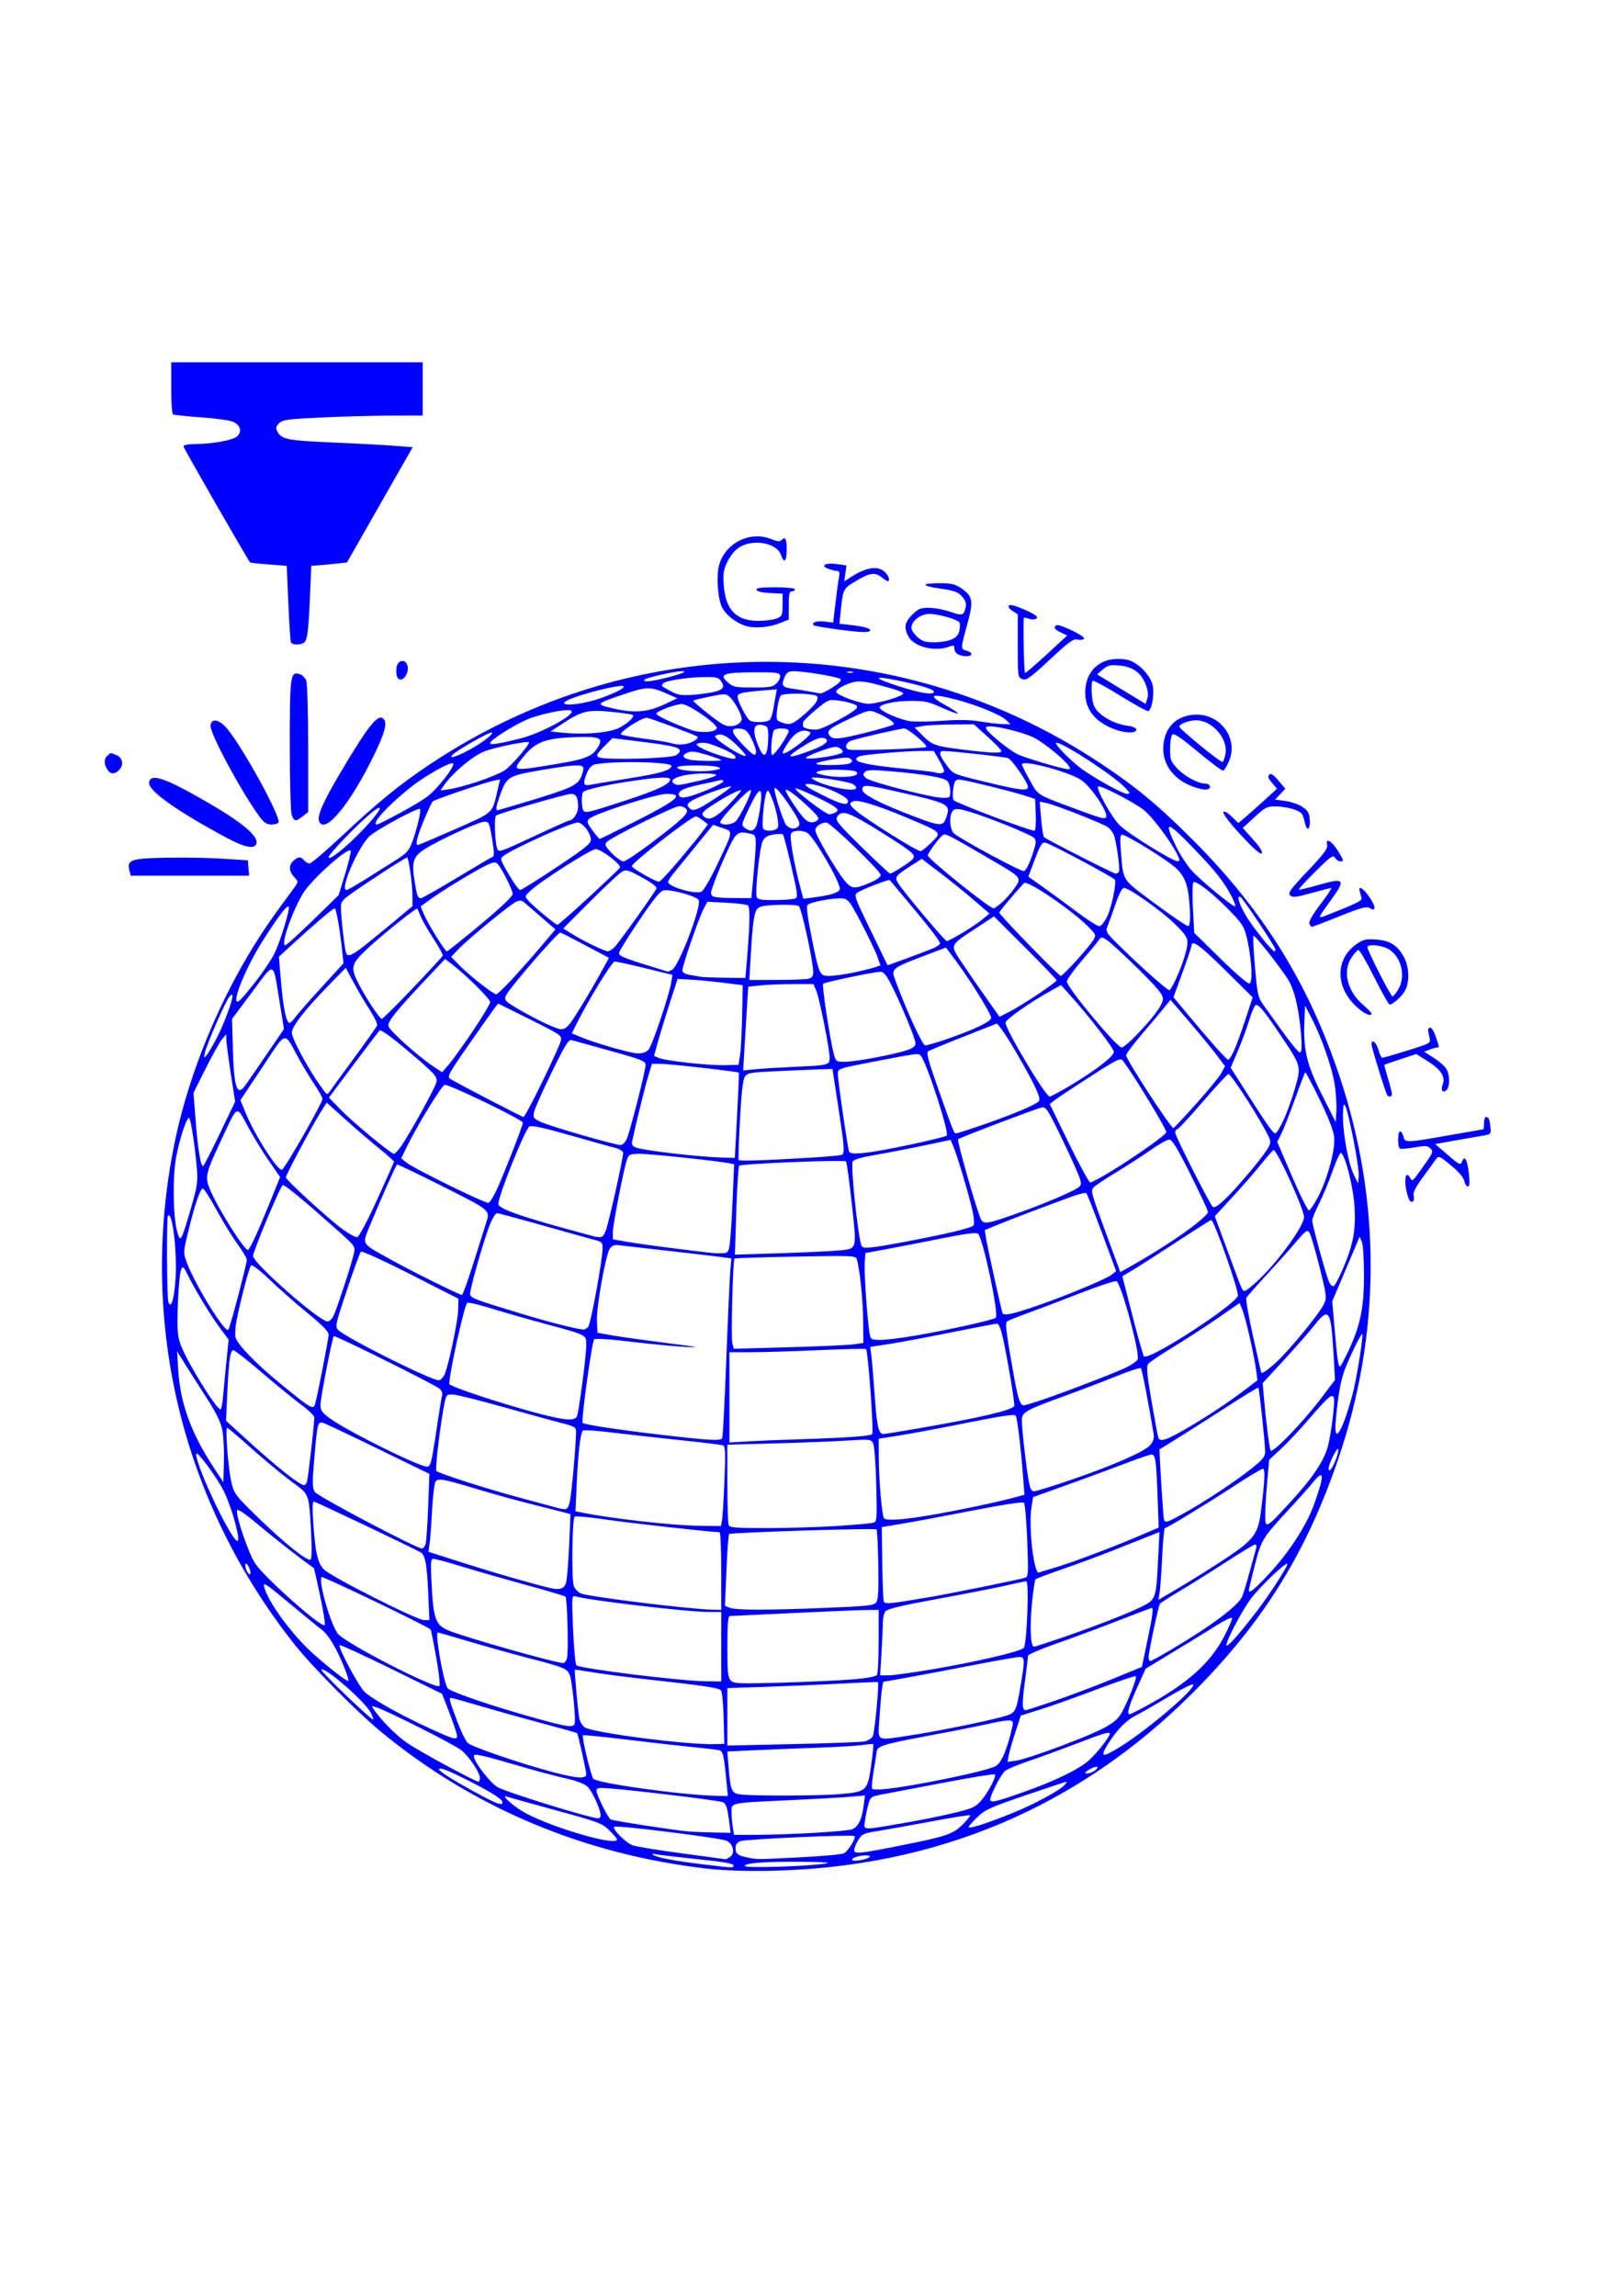 <svg id="svg2635" version="1.1" viewBox="0 0 210 297" height="297mm" width="210mm" xmlns="http://www.w3.org/2000/svg">
  <defs id="defs2629"></defs>
  
  <g id="layer1">
    <path id="path3191" d="M 91.472,241.736 C 75.627,239.925 61.233,233.878 49.269,224.009 46.144,221.431 40.379,215.6 38.079,212.693 23.505,194.266 17.915,171.013 22.544,148.074 c 2.117,-10.49 7.078,-21.707 13.431,-30.368 0.983,-1.34 1.982,-2.708 2.22,-3.041 0.408,-0.57 0.4,-0.64 -0.133,-1.208 -0.694,-0.738 -0.725,-1.533 -0.082,-2.115 0.599,-0.542 0.944,-0.553 1.368,-0.041 0.181,0.218 0.503,0.397 0.715,0.397 0.212,0 2.134,-1.637 4.271,-3.638 4.644,-4.349 7.385,-6.579 11.285,-9.181 26.397,-17.611 60.265,-17.681 86.699,-0.181 4.696,3.109 7.611,5.528 12.128,10.065 9.071,9.109 14.902,18.538 18.913,30.584 5.404,16.227 5.316,33.282 -0.256,49.549 -4.129,12.054 -9.665,20.952 -18.656,29.984 -14.842,14.911 -33.319,22.715 -54.777,23.138 -3.148,0.062 -6.075,-0.039 -8.2,-0.281 z m 3.437,-0.36 c 0,-0.315 -0.872,-0.467 -5.458,-0.951 -2.164,-0.228 -4.233,-0.476 -4.597,-0.55 -0.478,-0.098 -0.556,-0.066 -0.283,0.116 0.493,0.328 2.875,0.771 6.501,1.208 3.717,0.448 3.836,0.454 3.836,0.177 z m 11.906,-0.295 c 0.813,-0.137 -0.16,-0.212 -3.07,-0.234 -4.826,-0.037 -7.579,0.175 -7.337,0.567 0.175,0.283 8.299,0.024 10.407,-0.333 z m 5.675,-0.829 c 0.15,-0.139 -0.01,-0.231 -0.397,-0.229 -0.937,0.005 -1.839,0.284 -1.839,0.568 0,0.288 1.863,0.005 2.236,-0.34 z m -17.99,-0.059 c 0.645,-0.472 0.358,-1.675 -0.491,-2.062 -0.826,-0.376 -14.254,-2.05 -14.529,-1.811 -0.306,0.266 1.433,2.033 2.353,2.391 0.425,0.165 3.273,0.633 6.329,1.041 3.056,0.407 5.623,0.753 5.704,0.769 0.081,0.015 0.367,-0.132 0.634,-0.328 z m 8.966,0.084 c 2.888,-0.146 5.464,-0.379 5.725,-0.519 0.588,-0.314 1.644,-2.057 1.355,-2.236 -0.349,-0.216 -14.045,0.392 -14.734,0.654 -0.437,0.166 -0.639,0.449 -0.639,0.895 0,0.756 0.288,0.98 1.579,1.233 1.327,0.26 0.973,0.262 6.714,-0.028 z m 13.419,-1.601 c 5.561,-1.113 6.455,-1.422 7.694,-2.661 0.586,-0.586 1.012,-1.119 0.947,-1.185 -0.066,-0.066 -2.308,0.292 -4.983,0.794 -2.675,0.502 -5.787,1.058 -6.915,1.236 -1.876,0.295 -2.097,0.396 -2.58,1.178 -0.291,0.47 -0.528,1.056 -0.528,1.303 0,0.545 0.681,0.474 6.366,-0.664 z M 79.829,237.957 c 0,-0.116 -0.448,-0.648 -0.995,-1.182 -0.924,-0.902 -1.416,-1.086 -6.884,-2.577 -3.239,-0.883 -6.096,-1.681 -6.348,-1.773 -0.792,-0.289 0.374,0.866 1.797,1.779 2.953,1.895 12.429,4.757 12.429,3.754 z m 25.43,-0.842 c 2.272,-0.133 4.449,-0.322 4.838,-0.42 0.871,-0.219 1.396,-1.186 1.639,-3.023 l 0.186,-1.402 -1.825,0.165 c -1.004,0.091 -4.504,0.289 -7.778,0.439 -7.929,0.365 -7.674,0.314 -7.67,1.534 0.002,0.539 0.077,1.427 0.167,1.972 l 0.164,0.992 3.074,-0.008 c 1.691,-0.005 4.933,-0.117 7.205,-0.25 z m -10.969,-1.882 c -0.206,-1.522 -0.359,-1.919 -0.809,-2.102 -0.533,-0.217 -11.22,-1.514 -14.644,-1.777 -1.41,-0.108 -1.654,-0.063 -1.654,0.308 0,0.52 1.465,3.488 1.834,3.716 0.257,0.159 7.913,1.345 9.94,1.54 0.582,0.056 2.077,0.122 3.322,0.146 l 2.264,0.044 z m 22.212,0.685 c 2.148,-0.364 5.19,-0.969 6.759,-1.344 2.54,-0.607 2.943,-0.785 3.673,-1.617 0.927,-1.056 2.027,-3.162 1.78,-3.408 -0.09,-0.09 -3.059,0.39 -6.598,1.067 -3.54,0.676 -7.119,1.357 -7.954,1.514 -1.434,0.269 -1.533,0.337 -1.792,1.243 -0.15,0.527 -0.347,1.464 -0.436,2.083 -0.197,1.36 -0.53,1.326 4.567,0.463 z m 14.397,-1.325 c 2.89,-1.161 6.29,-2.999 6.892,-3.724 0.171,-0.206 0.254,-0.375 0.183,-0.375 -0.07,0 -2.436,0.786 -5.258,1.747 -4.56,1.553 -5.255,1.868 -6.254,2.833 -0.618,0.597 -1.124,1.174 -1.124,1.281 0,0.284 2.22,-0.42 5.561,-1.763 z m -53.186,0.276 c 0,-0.799 -1.102,-3.206 -1.721,-3.76 -0.384,-0.343 -1.474,-0.758 -2.702,-1.028 -1.132,-0.249 -3.607,-0.902 -5.498,-1.452 -5.789,-1.681 -6.482,-1.835 -6.482,-1.448 0,0.725 2.114,3.478 3.092,4.026 1.203,0.674 11.714,3.933 12.982,4.025 0.182,0.013 0.331,-0.15 0.331,-0.363 z m -12.7,-1.712 c 0,-0.376 -1.241,-1.181 -4.035,-2.617 -2.85,-1.464 -4.167,-1.983 -4.167,-1.64 0,0.27 2.098,1.573 5.292,3.287 2.255,1.211 2.91,1.429 2.91,0.97 z m 67.507,-1.352 c 4.011,-1.418 7.111,-2.931 8.41,-4.105 1.012,-0.914 2.664,-3.027 2.664,-3.406 0,-0.317 -0.712,-0.107 -4.333,1.279 -2.055,0.786 -4.867,1.811 -6.25,2.278 -1.382,0.467 -2.722,1.032 -2.976,1.257 -0.603,0.533 -2.084,3.5 -1.898,3.801 0.187,0.302 0.958,0.108 4.383,-1.103 z m -38.515,-1.246 c -0.363,-3.723 -0.441,-4.032 -1.042,-4.16 -0.311,-0.066 -1.875,-0.247 -3.475,-0.403 -1.601,-0.156 -5.392,-0.585 -8.426,-0.954 -3.034,-0.369 -5.569,-0.618 -5.634,-0.553 -0.178,0.178 1.016,5.184 1.341,5.622 0.425,0.573 11.583,2.124 15.858,2.205 l 1.552,0.029 z m 14.768,1.533 c 3.37,-0.301 3.49,-0.415 3.956,-3.787 0.196,-1.413 0.313,-2.612 0.261,-2.664 -0.052,-0.052 -0.659,-0.008 -1.348,0.099 -0.689,0.107 -3.396,0.268 -6.015,0.359 -2.619,0.091 -6.282,0.237 -8.14,0.325 l -3.377,0.159 0.174,2.153 c 0.24,2.975 0.388,3.288 1.606,3.415 1.996,0.208 10.324,0.169 12.883,-0.059 z m 11.043,-1.474 c 4.666,-0.879 8.157,-1.706 8.987,-2.129 0.772,-0.393 1.543,-2.213 2.206,-5.207 0.203,-0.918 -0.124,-0.934 -3.566,-0.179 -1.376,0.302 -4.992,1.013 -8.037,1.58 -5.15,0.96 -5.932,1.217 -5.983,1.972 -0.01,0.146 -0.176,1.217 -0.369,2.381 -0.193,1.164 -0.29,2.221 -0.215,2.348 0.183,0.31 2.776,0.025 6.978,-0.767 z M 62.101,230.018 c 0,-0.682 -1.346,-2.712 -2.37,-3.573 -0.814,-0.685 -9.701,-5.173 -11.093,-5.602 -0.583,-0.18 -0.603,-0.156 -0.265,0.314 1.217,1.692 2.97,3.431 4.467,4.431 1.659,1.108 8.656,4.894 9.062,4.903 0.109,0.002 0.198,-0.211 0.198,-0.473 z m 13.758,-0.482 c 0,-0.424 -1.061,-5.187 -1.188,-5.334 -0.036,-0.042 -2.056,-0.607 -4.489,-1.256 -2.433,-0.649 -6.038,-1.657 -8.011,-2.24 -1.973,-0.582 -3.697,-1.059 -3.831,-1.059 -0.287,0 -0.153,0.481 0.912,3.272 0.437,1.145 1.008,2.296 1.27,2.557 0.502,0.502 6.869,2.681 11.104,3.8 3.023,0.799 4.233,0.873 4.233,0.259 z m 65.634,-0.373 c 0.281,-0.151 0.512,-0.392 0.512,-0.536 0,-0.144 -0.357,-0.077 -0.794,0.148 -0.437,0.226 -0.794,0.467 -0.794,0.536 0,0.213 0.539,0.139 1.076,-0.148 z m -4.217,-3.288 c 5.608,-2.126 7.056,-2.916 7.834,-4.271 0.805,-1.402 2.042,-4.571 1.856,-4.757 -0.083,-0.083 -2.275,0.653 -4.871,1.636 -2.596,0.982 -5.911,2.162 -7.366,2.622 l -2.646,0.836 -0.687,2.094 c -0.378,1.152 -0.765,2.497 -0.861,2.99 l -0.173,0.896 1.188,-0.163 c 0.653,-0.089 3.23,-0.937 5.726,-1.884 z m 7.502,0.208 c 3.619,-2.21 10.065,-7.709 9.592,-8.182 -0.1,-0.1 -1.583,0.654 -3.297,1.675 -1.713,1.021 -3.603,2.103 -4.199,2.403 -1.153,0.582 -2.358,1.815 -3.423,3.503 -1.17,1.853 -0.914,1.969 1.327,0.601 z m -51.141,-3.782 c -0.045,-1.815 -0.199,-3.44 -0.342,-3.612 -0.282,-0.339 -1.968,-0.593 -9.498,-1.43 -2.692,-0.299 -5.899,-0.715 -7.126,-0.925 -1.227,-0.21 -2.257,-0.354 -2.288,-0.32 -0.078,0.086 0.379,5.17 0.559,6.215 0.082,0.477 0.409,1.031 0.731,1.241 1.068,0.695 13.139,2.257 16.723,2.165 l 1.323,-0.034 z m 18.147,2.994 c 0.477,-0.085 0.993,-0.389 1.147,-0.677 0.241,-0.449 0.846,-6.829 0.666,-7.009 -0.036,-0.036 -2.082,0.045 -4.547,0.18 -2.465,0.135 -6.834,0.323 -9.708,0.419 l -5.226,0.174 v 3.717 3.717 l 8.401,-0.184 c 4.62,-0.101 8.791,-0.253 9.268,-0.338 z m -52.717,-1.078 c -0.1,-0.397 -0.559,-1.706 -1.021,-2.908 l -0.84,-2.186 -6.552,-3.218 c -3.604,-1.77 -6.617,-3.152 -6.697,-3.072 -0.257,0.257 2.456,5.337 3.235,6.055 1.037,0.957 4.543,2.926 8.241,4.628 3.6,1.657 3.886,1.712 3.633,0.702 z m 58.563,0.307 c 3.209,-0.474 9.74,-1.786 12.029,-2.417 1.788,-0.493 1.786,-0.489 2.394,-4.029 0.579,-3.369 0.564,-3.723 -0.152,-3.723 -0.319,0 -2.968,0.465 -5.887,1.034 -2.919,0.568 -6.754,1.293 -8.522,1.611 l -3.216,0.577 -0.146,0.836 c -0.08,0.46 -0.227,2.116 -0.326,3.681 -0.211,3.335 -0.607,3.084 3.827,2.429 z m -43.285,-1.51 c 0.195,-0.509 -0.302,-5.513 -0.627,-6.32 -0.343,-0.851 -0.677,-0.987 -5.399,-2.214 -2.037,-0.529 -5.472,-1.488 -7.632,-2.131 -2.16,-0.643 -3.976,-1.168 -4.035,-1.168 -0.392,0 0.66,6.096 1.241,7.187 0.247,0.465 5.972,2.412 11.881,4.041 3.657,1.008 4.38,1.104 4.571,0.605 z m -26.354,-1.424 c -0.767,-1.478 -5.978,-6.02 -6.411,-5.587 -0.075,0.075 1.375,1.582 3.222,3.348 1.848,1.766 3.409,3.162 3.469,3.101 0.06,-0.06 -0.066,-0.448 -0.281,-0.862 z m 100.364,-0.914 c 5.264,-2.865 8.255,-5.54 10.047,-8.984 0.607,-1.166 1.064,-2.236 1.017,-2.378 -0.047,-0.142 -0.978,0.304 -2.069,0.991 -1.091,0.687 -3.588,2.22 -5.549,3.407 l -3.566,2.158 -1.115,2.484 c -1.079,2.403 -1.36,3.414 -0.947,3.406 0.109,-0.002 1.091,-0.49 2.183,-1.084 z m -11.873,-0.653 c 1.946,-0.666 5.277,-1.924 7.403,-2.795 l 3.865,-1.584 0.703,-3.356 c 0.684,-3.264 0.821,-4.282 0.577,-4.282 -0.065,0 -2.06,0.756 -4.432,1.68 -2.372,0.924 -5.95,2.25 -7.951,2.947 -2.001,0.697 -3.638,1.404 -3.638,1.572 0,0.168 -0.183,1.703 -0.407,3.412 -0.388,2.957 -0.365,3.619 0.126,3.619 0.119,0 1.809,-0.545 3.755,-1.211 z m -80.042,-5.622 c -0.344,-1.93 -0.669,-3.55 -0.723,-3.6 -0.52,-0.481 -14.001,-6.959 -14.111,-6.781 -0.428,0.693 1.299,6.528 2.197,7.421 1.44,1.433 12.599,7.133 13.06,6.671 0.111,-0.111 -0.079,-1.781 -0.423,-3.711 z m 53.928,2.853 c 1.82,-0.151 2.97,-0.365 3.105,-0.577 0.118,-0.185 0.216,-2.153 0.218,-4.372 l 0.004,-4.035 -1.521,0.006 c -0.837,0.003 -5.093,0.179 -9.459,0.39 -4.366,0.211 -8.086,0.387 -8.268,0.391 -0.25,0.005 -0.331,0.977 -0.331,3.957 0,3.354 0.067,4.017 0.447,4.396 0.405,0.405 1.034,0.43 6.681,0.265 3.429,-0.1 7.535,-0.289 9.125,-0.421 z m -65.716,-1.276 c -1.044,-2.649 -2.104,-4.45 -3.038,-5.162 -0.521,-0.397 -2.45,-1.975 -4.287,-3.506 -2.905,-2.421 -3.315,-2.686 -3.152,-2.036 0.495,1.976 3.659,6.282 6.402,8.711 2.205,1.954 4.355,3.605 4.502,3.458 0.059,-0.059 -0.132,-0.719 -0.427,-1.465 z m 48.67,-2.945 v -4.498 l -1.654,-9e-5 C 88.986,208.534 76.214,207.034 74.446,206.511 c -0.466,-0.138 -0.479,0.058 -0.295,4.313 0.106,2.452 0.305,4.53 0.443,4.619 0.699,0.449 13.34,2.009 16.678,2.058 l 2.051,0.03 z m 27.39,2.909 c 5.759,-0.984 11.375,-2.303 11.754,-2.76 0.407,-0.491 0.719,-8.617 0.331,-8.617 -0.163,0 -1.319,0.238 -2.569,0.53 -1.25,0.291 -5.214,1.069 -8.808,1.727 -4.765,0.873 -6.624,1.316 -6.865,1.637 -0.182,0.242 -0.331,0.935 -0.331,1.539 0,0.604 -0.078,2.368 -0.172,3.918 l -0.172,2.819 h 1.091 c 0.6,0 3.184,-0.358 5.741,-0.795 z m -47.34,-1.461 c 0.203,-0.808 0.027,-7.701 -0.202,-7.931 -0.089,-0.089 -2.348,-0.76 -5.02,-1.49 -2.672,-0.73 -6.385,-1.795 -8.251,-2.366 -1.866,-0.571 -3.581,-1.038 -3.81,-1.038 -0.367,0 -0.395,0.411 -0.233,3.476 0.227,4.293 0.518,5.087 2.116,5.772 2.001,0.858 13.768,4.202 14.907,4.236 0.179,0.005 0.401,-0.291 0.493,-0.659 z m 78.04,-0.997 c 5.352,-3.166 8.863,-5.797 9.336,-6.996 0.159,-0.402 0.596,-1.862 0.973,-3.245 0.376,-1.382 0.746,-2.722 0.821,-2.977 0.075,-0.255 0.014,-0.463 -0.137,-0.463 -0.151,0 -1.796,0.989 -3.656,2.199 -1.86,1.209 -4.546,2.893 -5.969,3.741 -1.423,0.848 -2.643,1.632 -2.711,1.742 -0.192,0.311 -1.449,6.266 -1.449,6.865 0,0.294 0.095,0.534 0.212,0.534 0.117,0 1.277,-0.63 2.58,-1.401 z m -14.003,-1.622 c 4.37,-1.502 8.573,-3.143 10.408,-4.065 1.734,-0.872 1.779,-1.007 2.033,-6.088 l 0.176,-3.518 -1.298,0.514 c -0.714,0.283 -2.786,1.105 -4.605,1.826 -1.819,0.721 -4.796,1.825 -6.615,2.451 -1.819,0.627 -3.399,1.218 -3.511,1.314 -0.112,0.096 -0.332,1.577 -0.489,3.292 -0.278,3.041 -0.154,5.444 0.28,5.444 0.119,0 1.748,-0.527 3.622,-1.17 z m 24.833,-2.931 c 1.858,-2.372 4.503,-6.438 4.313,-6.628 -0.205,-0.205 -3.471,2.912 -4.635,4.425 -1.115,1.449 -3.253,5.478 -3.234,6.092 0.013,0.406 1.259,-0.956 3.556,-3.889 z M 41.436,206.507 c -0.422,-1.99 -0.796,-3.638 -0.832,-3.662 -1.374,-0.933 -4.718,-3.535 -6.945,-5.404 -1.997,-1.676 -2.936,-2.316 -2.993,-2.04 -0.15,0.732 1.514,5.599 2.342,6.849 1.203,1.816 8.503,8.303 8.999,7.997 0.108,-0.067 -0.149,-1.749 -0.571,-3.739 z m 13.972,-0.42 c -0.165,-3.754 -0.385,-4.926 -0.993,-5.27 -1.153,-0.652 -13.599,-6.571 -13.818,-6.571 -0.165,0 -0.191,0.985 -0.071,2.712 0.275,3.942 0.567,5.219 1.393,6.081 0.882,0.921 12.02,6.553 12.959,6.553 h 0.683 z M 93.322,203.243 c 0,-2.765 -0.096,-5.027 -0.214,-5.027 -0.976,0 -11.57,-1.178 -14.67,-1.631 -2.147,-0.314 -3.988,-0.487 -4.089,-0.385 -0.322,0.322 -0.415,8.172 -0.106,8.966 0.157,0.403 0.576,0.843 0.933,0.979 1.181,0.449 13.86,2.009 17.022,2.095 l 1.124,0.03 z m 13.492,4.763 c 5.473,-0.221 6.257,-0.307 6.563,-0.721 0.262,-0.355 0.327,-1.552 0.266,-4.881 -0.044,-2.426 -0.145,-4.475 -0.225,-4.554 -0.191,-0.19 -18.859,0.4 -19.074,0.604 -0.092,0.087 -0.251,2.212 -0.352,4.723 l -0.184,4.565 0.617,0.247 c 0.803,0.322 4.696,0.327 12.389,0.017 z m 13.231,-1.351 c 2.875,-0.489 11.453,-2.224 12.542,-2.535 0.479,-0.137 0.495,-0.37 0.328,-4.8 -0.097,-2.56 -0.289,-4.769 -0.427,-4.907 -0.159,-0.159 -2.568,0.202 -6.546,0.98 -3.462,0.677 -7.544,1.442 -9.072,1.698 l -2.778,0.467 0.063,4.628 c 0.035,2.545 0.123,4.784 0.196,4.975 0.149,0.39 0.732,0.338 5.693,-0.507 z m 37.174,-4.147 c 5.03,-3.242 5.536,-3.838 5.935,-6.994 0.512,-4.044 0.576,-5.501 0.244,-5.501 -0.175,0 -1.76,0.945 -3.522,2.099 -3.5,2.292 -8.891,5.574 -9.158,5.574 -0.092,0 -0.248,1.697 -0.347,3.77 -0.099,2.074 -0.25,4.164 -0.336,4.644 l -0.157,0.874 2.347,-1.381 c 1.291,-0.759 3.538,-2.148 4.993,-3.086 z m 6.86,1.232 c 2.622,-2.787 4.943,-6.335 5.921,-9.05 1.416,-3.932 1.378,-4.759 -0.136,-2.892 -0.442,0.546 -1.84,2.112 -3.106,3.482 -3.44,3.72 -3.557,3.913 -4.403,7.229 -0.418,1.64 -0.763,3.071 -0.766,3.18 -0.015,0.53 0.638,0.018 2.489,-1.949 z m -90.825,0.969 c 0.114,-0.43 0.288,-2.594 0.387,-4.808 l 0.18,-4.026 -1.031,-0.271 c -0.567,-0.149 -2.462,-0.629 -4.21,-1.067 -1.748,-0.438 -4.774,-1.276 -6.723,-1.862 -4.496,-1.352 -5.139,-1.473 -5.493,-1.028 -0.154,0.193 -0.358,1.839 -0.453,3.658 -0.095,1.819 -0.24,3.788 -0.321,4.376 l -0.147,1.069 4.718,1.507 c 3.926,1.254 8.609,2.603 11.068,3.19 1.203,0.287 1.812,0.065 2.025,-0.738 z M 32.176,202.663 c -0.185,-0.345 -0.372,-0.473 -0.431,-0.294 -0.058,0.173 0.042,0.59 0.221,0.925 0.185,0.345 0.372,0.473 0.431,0.294 0.058,-0.173 -0.042,-0.59 -0.221,-0.925 z m 104.108,0.202 c 2.121,-0.614 7.37,-2.576 10.805,-4.038 l 2.835,-1.207 -0.137,-3.869 c -0.168,-4.755 -0.285,-5.589 -0.78,-5.589 -0.21,0 -1.663,0.491 -3.229,1.092 -1.566,0.601 -4.93,1.841 -7.477,2.757 l -4.63,1.665 -0.206,1.278 c -0.408,2.535 0.3,8.724 0.968,8.473 0.163,-0.061 0.995,-0.314 1.851,-0.561 z m -96.005,-4.079 c -0.328,-5.859 -0.114,-5.293 -2.734,-7.257 -1.265,-0.949 -3.573,-2.869 -5.129,-4.266 -1.556,-1.397 -2.913,-2.54 -3.016,-2.54 -0.282,0 0.117,5.205 0.539,7.011 0.355,1.524 0.495,1.709 3.499,4.631 3.374,3.281 6.334,5.65 6.743,5.397 0.154,-0.095 0.192,-1.275 0.097,-2.976 z m 14.791,0.952 c 0.096,-0.327 0.246,-2.502 0.333,-4.832 l 0.158,-4.237 -6.586,-3.21 c -3.622,-1.766 -6.84,-3.286 -7.15,-3.378 -0.715,-0.212 -0.764,-0.017 -1.166,4.68 -0.272,3.181 -0.26,3.719 0.095,4.261 0.375,0.572 13.091,7.281 13.842,7.303 0.165,0.005 0.379,-0.259 0.475,-0.587 z M 30.228,196.296 c -0.383,-1.334 -1.053,-3.05 -1.489,-3.813 -1.147,-2.005 -3.224,-4.76 -3.336,-4.424 -0.247,0.74 2.772,7.625 4.588,10.462 1.027,1.605 1.111,0.82 0.238,-2.226 z m 78.043,1.12 c 2.328,-0.148 4.457,-0.339 4.731,-0.425 0.469,-0.147 0.49,-0.432 0.376,-4.956 -0.068,-2.707 -0.247,-5.034 -0.409,-5.336 -0.273,-0.508 -0.442,-0.526 -3.287,-0.343 -1.649,0.106 -5.827,0.272 -9.283,0.367 l -6.284,0.174 v 4.976 c 0,2.737 0.072,5.164 0.161,5.394 0.138,0.36 0.827,0.418 4.961,0.418 2.64,-5.3e-4 6.705,-0.122 9.034,-0.269 z m -14.85,-0.722 c 0.077,-0.4 0.22,-2.72 0.318,-5.155 0.145,-3.628 0.111,-4.452 -0.186,-4.562 -0.199,-0.074 -2.625,-0.369 -5.39,-0.656 -2.765,-0.287 -6.72,-0.728 -8.789,-0.981 -2.069,-0.253 -3.844,-0.377 -3.944,-0.277 -0.329,0.329 -0.607,2.638 -0.791,6.574 l -0.181,3.873 0.768,0.154 c 3.993,0.804 11.739,1.68 15.232,1.723 l 2.823,0.035 z m 73.495,-2.323 c 2.838,-3.08 4.324,-5.26 4.857,-7.124 0.476,-1.665 1.021,-6.125 0.794,-6.493 -0.27,-0.438 -0.735,-0.029 -3.157,2.776 -1.256,1.455 -2.938,3.246 -3.738,3.98 l -1.454,1.334 -0.249,2.767 c -0.137,1.522 -0.253,3.457 -0.258,4.301 -0.011,1.928 0.024,1.911 3.205,-1.542 z m -13.901,1.488 c 2.611,-1.423 6.771,-4.164 8.901,-5.863 1.5,-1.197 1.785,-1.553 1.783,-2.225 -0.004,-1.067 -0.757,-8.131 -0.88,-8.254 -0.053,-0.053 -1.871,1.052 -4.039,2.457 -2.969,1.924 -8.345,5.313 -8.738,5.509 -0.083,0.041 0.46,8.782 0.564,9.079 0.167,0.479 0.331,0.431 2.41,-0.702 z m -29.53,-0.417 c 2.692,-0.526 5.834,-1.207 6.981,-1.512 l 2.087,-0.555 -0.17,-2.276 c -0.273,-3.67 -0.747,-7.619 -0.955,-7.955 -0.142,-0.229 -1.747,0.002 -6.118,0.882 -3.259,0.656 -7.206,1.396 -8.77,1.645 l -2.844,0.451 0.009,2.409 c 0.011,2.904 0.392,7.412 0.663,7.851 0.3,0.486 3.524,0.154 9.117,-0.939 z m -49.77,-1.13 c 0.23,-0.889 0.822,-7.431 0.822,-9.084 0,-0.59 -0.187,-0.702 -1.918,-1.144 -1.055,-0.27 -4.419,-1.194 -7.474,-2.054 -3.056,-0.86 -5.965,-1.588 -6.465,-1.619 -0.838,-0.051 -0.925,0.017 -1.115,0.871 -0.497,2.23 -1.306,8.814 -1.106,9.008 0.339,0.33 6.406,2.28 10.671,3.43 2.11,0.569 4.253,1.148 4.763,1.286 1.456,0.395 1.552,0.358 1.824,-0.693 z m 64.879,-2.87 c 5.466,-1.878 9.464,-3.631 10.217,-4.482 0.401,-0.453 0.55,-0.892 0.469,-1.385 -0.684,-4.15 -1.514,-8.428 -1.664,-8.572 -0.102,-0.098 -1.496,0.352 -3.097,1.001 -1.601,0.649 -4.577,1.787 -6.615,2.528 -5.274,1.92 -5.689,2.154 -5.686,3.201 0.003,1.107 0.445,5.122 0.814,7.403 0.234,1.443 0.382,1.786 0.77,1.786 0.264,0 2.42,-0.666 4.791,-1.481 z m -98.864,0.205 c 0.145,-0.457 0.932,-7.389 0.938,-8.264 0.002,-0.227 -0.741,-0.958 -1.651,-1.626 -0.91,-0.668 -3.198,-2.536 -5.086,-4.152 -1.888,-1.616 -3.569,-2.938 -3.736,-2.938 -0.406,0 -0.586,1.276 -0.785,5.556 l -0.166,3.572 2.472,2.254 c 4.093,3.732 7.048,6.08 7.651,6.08 0.115,0 0.279,-0.217 0.363,-0.483 z m -10.953,-6.584 c -0.204,-1.106 -0.749,-2.211 -2.193,-4.452 -1.056,-1.639 -2.315,-3.618 -2.797,-4.396 l -0.876,-1.415 0.143,2.381 c 0.261,4.344 1.683,8.255 4.62,12.7 l 1.223,1.852 0.076,-2.599 c 0.042,-1.43 -0.046,-3.261 -0.196,-4.07 z m 144.071,3.751 c 0.251,-0.657 0.381,-1.268 0.29,-1.36 -0.18,-0.18 -1.218,1.942 -1.228,2.508 -0.011,0.65 0.481,0.047 0.938,-1.149 z M 55.982,188.096 c 0.157,-0.909 0.47,-2.904 0.695,-4.432 0.226,-1.528 0.469,-2.967 0.54,-3.197 0.071,-0.23 -0.081,-0.596 -0.338,-0.813 -0.644,-0.544 -13.536,-6.954 -13.686,-6.804 -0.212,0.212 -1.725,8.001 -1.728,8.893 -0.002,0.719 0.2,1.004 1.254,1.77 2.268,1.648 11.456,6.212 12.541,6.229 0.329,0.005 0.505,-0.397 0.721,-1.647 z m 115.013,-7.28 1.745,-2.311 -0.183,-3.175 c -0.343,-5.946 -0.581,-6.307 -2.526,-3.836 -0.63,0.8 -2.385,2.801 -3.9,4.446 l -2.754,2.99 0.175,2.037 c 0.239,2.789 0.669,6.187 0.842,6.667 0.186,0.514 4.177,-3.607 6.601,-6.817 z m -67.09,5.36 c 5.371,-0.165 8.559,-0.388 8.934,-0.625 0.254,-0.161 -0.506,-10.745 -0.792,-11.031 -0.068,-0.068 -2.79,-0.004 -6.05,0.142 -3.26,0.146 -7.207,0.266 -8.772,0.268 l -2.844,0.004 v 5.837 5.837 l 2.447,-0.144 c 1.346,-0.079 4.531,-0.208 7.078,-0.286 z M 93.443,186.063 c 0.084,-0.135 0.325,-4.749 0.536,-10.253 0.211,-5.503 0.445,-10.684 0.519,-11.512 l 0.135,-1.506 -1.119,-0.152 c -0.615,-0.083 -3.738,-0.448 -6.94,-0.81 -3.201,-0.362 -6.158,-0.698 -6.57,-0.747 -0.534,-0.064 -0.852,0.07 -1.107,0.464 -0.548,0.847 -1.753,7.622 -1.662,9.352 l 0.079,1.517 1.865,0.333 c 1.026,0.183 4.181,0.626 7.011,0.985 4.144,0.525 4.631,0.625 2.5,0.512 -1.455,-0.077 -4.653,-0.382 -7.105,-0.678 -2.811,-0.34 -4.552,-0.446 -4.71,-0.288 -0.292,0.292 -1.707,10.575 -1.486,10.796 0.232,0.232 4.6,0.89 10.391,1.565 5.96,0.695 7.442,0.776 7.662,0.421 z m 59.814,-1.11 c 2.705,-1.551 5.645,-3.491 7.894,-5.208 l 1.55,-1.184 -0.176,-1.351 c -0.247,-1.893 -1.366,-6.793 -1.783,-7.802 l -0.348,-0.842 -2.91,2.011 c -1.601,1.106 -4.174,2.775 -5.718,3.708 -1.544,0.933 -2.968,1.89 -3.164,2.126 -0.302,0.364 -0.241,1.106 0.395,4.834 0.413,2.422 0.808,4.553 0.878,4.735 0.223,0.585 0.967,0.36 3.383,-1.026 z m -34.138,-0.217 c 7.74,-1.34 11.788,-2.29 12.114,-2.843 0.139,-0.236 -1.153,-7.751 -1.641,-9.541 -0.169,-0.618 -0.429,-1.124 -0.579,-1.124 -0.15,0 -2.913,0.53 -6.141,1.178 -3.228,0.648 -6.859,1.325 -8.07,1.504 l -2.201,0.326 0.15,1.208 c 0.083,0.665 0.276,2.984 0.429,5.155 0.277,3.921 0.504,4.917 1.12,4.917 0.177,-1.5e-4 2.345,-0.351 4.819,-0.779 z m 54.818,-0.929 c 0.327,-0.845 0.837,-2.504 1.133,-3.685 0.53,-2.119 1.356,-7.352 1.189,-7.532 -0.112,-0.121 -1.203,2.041 -2.07,4.106 -0.676,1.61 -1.04,3.51 -1.352,7.058 -0.199,2.266 0.236,2.287 1.101,0.053 z m -99.277,-0.607 c 0.261,-0.672 1.2,-7.861 1.2,-9.191 0,-1.355 0.194,-1.255 -5.424,-2.775 -2.183,-0.59 -5.278,-1.479 -6.879,-1.974 -1.601,-0.495 -2.998,-0.817 -3.105,-0.714 -0.39,0.374 -2.319,9.097 -2.319,10.486 0,0.323 6.661,2.533 11.509,3.819 3.467,0.92 4.761,1.01 5.018,0.349 z m -45.786,-2.646 c 0.084,-0.982 0.278,-3.017 0.431,-4.522 l 0.279,-2.736 -1.025,-1.365 c -1.198,-1.595 -3.113,-4.719 -4.16,-6.786 -0.711,-1.404 -0.745,-1.43 -0.993,-0.794 -0.141,0.362 -0.319,2.337 -0.395,4.388 -0.113,3.042 -0.057,3.973 0.302,5.055 0.685,2.061 4.636,8.51 5.231,8.538 0.098,0.005 0.246,-0.795 0.33,-1.778 z m 11.902,1.058 c 0.283,-0.925 1.741,-8.415 1.744,-8.958 0.002,-0.388 -0.822,-1.231 -2.71,-2.774 -1.492,-1.219 -3.698,-3.161 -4.903,-4.315 -1.316,-1.26 -2.286,-2.002 -2.429,-1.856 -0.241,0.246 -1.294,4.248 -1.863,7.078 -0.171,0.849 -0.234,1.846 -0.141,2.217 0.23,0.916 2.64,3.403 5.831,6.016 3.971,3.252 4.225,3.399 4.472,2.594 z m 93.579,-0.356 c 2.849,-0.93 10.087,-3.706 11.433,-4.384 0.698,-0.352 1.334,-0.808 1.413,-1.014 0.318,-0.829 -2.135,-9.882 -2.741,-10.114 -0.205,-0.079 -2.359,0.634 -4.787,1.583 -2.428,0.949 -5.486,2.11 -6.796,2.58 -1.31,0.469 -2.483,0.947 -2.608,1.062 -0.232,0.214 -0.024,1.802 0.937,7.137 0.513,2.846 0.805,3.704 1.262,3.704 0.104,0 0.952,-0.249 1.886,-0.554 z m -76.843,-3.418 c 0.511,-1.086 1.739,-6.905 1.776,-8.417 l 0.035,-1.409 -6.203,-3.157 c -3.412,-1.736 -6.303,-3.057 -6.426,-2.934 -0.123,0.123 -0.934,2.351 -1.803,4.953 -1.507,4.511 -1.558,4.751 -1.115,5.193 1.049,1.044 12.259,6.635 13.031,6.498 0.217,-0.038 0.534,-0.366 0.704,-0.728 z m 107.633,-1.62 c 1.723,-1.575 5.551,-6.248 6.155,-7.515 0.393,-0.824 0.365,-1.061 -0.578,-4.848 -0.545,-2.19 -1.134,-4.176 -1.308,-4.414 -0.277,-0.379 -0.478,-0.241 -1.62,1.112 -0.717,0.85 -2.436,2.772 -3.82,4.271 -1.384,1.499 -2.602,2.877 -2.705,3.063 -0.104,0.185 0.282,2.411 0.857,4.947 0.575,2.536 1.046,4.64 1.046,4.676 10e-4,0.321 0.729,-0.155 1.973,-1.293 z m 9.28,-1.353 c 1.571,-3.316 2.057,-5.639 2.064,-9.856 0.003,-2.088 -0.119,-3.993 -0.281,-4.366 l -0.286,-0.661 -0.442,1.058 c -0.243,0.582 -1.041,2.466 -1.773,4.186 l -1.331,3.127 0.315,3.62 c 0.34,3.914 0.468,4.81 0.685,4.81 0.077,0 0.549,-0.863 1.049,-1.918 z m -19.841,-2.894 c 3.039,-1.981 5.381,-3.794 5.583,-4.322 0.201,-0.523 -3.125,-9.956 -3.464,-9.825 -0.154,0.059 -2.261,1.403 -4.684,2.985 -2.423,1.583 -4.944,3.197 -5.604,3.587 l -1.199,0.71 1.041,4.053 c 0.912,3.551 1.259,4.811 1.72,6.258 0.138,0.433 2.734,-0.921 6.606,-3.445 z m -44.197,1.946 1.323,-0.177 -0.024,-2.91 c -0.021,-2.631 -0.432,-6.616 -0.814,-7.91 -0.143,-0.482 -0.452,-0.496 -7.939,-0.359 -4.285,0.079 -7.839,0.191 -7.898,0.251 -0.209,0.209 -0.467,10.191 -0.282,10.928 l 0.188,0.747 7.062,-0.196 c 3.884,-0.108 7.657,-0.276 8.385,-0.373 z m 7.911,-1.108 c 4.256,-0.718 10.258,-2.051 10.549,-2.342 0.428,-0.428 -1.668,-10.34 -2.297,-10.862 -0.239,-0.198 -1.617,-0.02 -4.81,0.622 -2.461,0.495 -5.665,1.118 -7.12,1.386 l -2.646,0.486 -0.091,1.323 c -0.089,1.299 0.368,7.765 0.651,9.194 0.132,0.67 0.242,0.727 1.379,0.726 0.68,-7.9e-4 2.653,-0.241 4.384,-0.533 z M 30.854,167.5 c 0.597,-2.269 1.085,-4.299 1.085,-4.511 0,-0.212 -0.541,-1.129 -1.202,-2.037 -0.661,-0.908 -1.888,-2.909 -2.728,-4.446 -0.839,-1.537 -1.638,-2.779 -1.775,-2.759 -0.332,0.047 -1.054,2.187 -1.872,5.546 -0.652,2.675 -0.658,2.781 -0.22,3.969 1.09,2.957 5.066,9.378 5.416,8.745 0.116,-0.21 0.699,-2.238 1.296,-4.507 z m 45.26,4.138 c 0.333,-0.402 1.846,-8.648 1.856,-10.123 0.006,-0.779 -0.087,-0.874 -1.118,-1.139 -0.618,-0.159 -3.628,-0.997 -6.687,-1.862 -3.06,-0.865 -5.694,-1.573 -5.854,-1.573 -0.16,0 -0.535,0.566 -0.832,1.257 -0.746,1.736 -2.751,8.734 -2.65,9.249 0.094,0.482 0.608,0.677 6.455,2.454 3.697,1.124 7.239,2.029 8.213,2.1 0.164,0.012 0.442,-0.151 0.617,-0.363 z m -32.969,-1.402 c 0.418,-0.817 2.404,-6.893 2.672,-8.172 0.162,-0.775 0.045,-0.944 -1.759,-2.553 -4.781,-4.262 -7.213,-6.279 -7.473,-6.196 -0.294,0.094 -3.824,8.509 -3.842,9.16 -0.026,0.916 8.589,8.488 9.656,8.488 0.206,0 0.541,-0.327 0.746,-0.728 z m 91.055,-1.319 c 3.63,-1.248 8.866,-3.425 9.609,-3.994 l 0.613,-0.47 -1.838,-4.959 c -1.011,-2.727 -1.92,-5.041 -2.022,-5.142 -0.101,-0.101 -1.038,0.13 -2.082,0.514 -3.779,1.389 -7.754,2.904 -9.39,3.578 l -1.671,0.688 0.169,1.087 c 0.166,1.071 1.909,8.98 2.119,9.616 0.143,0.433 1.184,0.22 4.493,-0.918 z M 22.676,165.969 c 0.319,-3.397 -0.32,-9.322 -0.939,-8.704 -0.197,0.197 -0.153,10.649 0.047,11.171 0.333,0.867 0.665,-0.053 0.892,-2.467 z m 38.636,-2.744 c 0.742,-2.365 1.462,-4.645 1.599,-5.067 0.522,-1.604 0.579,-1.556 -5.596,-4.664 -3.215,-1.618 -5.89,-2.898 -5.944,-2.844 -0.185,0.185 -2.025,4.307 -3.214,7.2 -1.384,3.368 -1.641,2.817 2.353,5.066 2.581,1.453 8.918,4.604 9.266,4.606 0.103,7.9e-4 0.794,-1.934 1.536,-4.298 z m 101.474,2.415 c 2.653,-2.509 5.943,-7.049 5.943,-8.2 0,-1.028 -3.549,-8.805 -3.948,-8.652 -0.12,0.046 -0.836,0.858 -1.591,1.804 -0.755,0.946 -2.416,2.851 -3.691,4.233 l -2.318,2.514 1.611,4.366 c 2.06,5.581 1.936,5.292 2.273,5.292 0.159,0 0.934,-0.61 1.722,-1.356 z m 10.894,-1.317 c 1.387,-3.216 1.745,-5.023 1.595,-8.041 -0.127,-2.542 -1.169,-6.766 -1.76,-7.131 -0.124,-0.076 -0.606,0.954 -1.073,2.29 -0.466,1.336 -1.255,3.236 -1.752,4.223 -0.497,0.987 -0.903,1.994 -0.903,2.238 0,0.562 1.793,7.088 2.182,7.941 0.16,0.351 0.419,0.596 0.576,0.545 0.157,-0.051 0.668,-0.98 1.135,-2.064 z m -22.678,-3.351 c 2.97,-1.923 5.292,-3.761 5.292,-4.188 0,-0.189 -1.016,-2.374 -2.257,-4.856 -1.675,-3.347 -2.381,-4.511 -2.737,-4.511 -0.264,0 -1.334,0.6 -2.378,1.334 -1.045,0.734 -3.072,2.042 -4.505,2.908 -1.433,0.866 -2.751,1.749 -2.929,1.963 -0.384,0.463 -0.349,0.585 1.892,6.669 l 1.575,4.275 1.899,-1.069 c 1.045,-0.588 2.911,-1.724 4.148,-2.525 z m -56.577,-0.062 c 0.097,-0.655 0.264,-3.238 0.371,-5.74 l 0.195,-4.549 -0.636,-0.135 c -1.352,-0.286 -10.232,-1.225 -11.556,-1.222 -1.234,0.003 -1.424,0.078 -1.64,0.647 -0.409,1.077 -1.859,8.459 -1.859,9.467 v 0.945 l 1.654,0.297 c 0.909,0.164 3.499,0.53 5.755,0.814 5.552,0.699 5.837,0.729 6.747,0.695 0.732,-0.027 0.807,-0.122 0.97,-1.22 z m 13.776,0.886 c 2.795,-0.251 2.68,0.093 2.016,-6.045 -0.315,-2.91 -0.652,-5.384 -0.75,-5.497 -0.217,-0.251 -13.553,0.285 -13.823,0.555 -0.106,0.106 -0.275,2.738 -0.374,5.848 l -0.182,5.655 5.665,-0.178 c 3.116,-0.098 6.467,-0.25 7.447,-0.338 z M 32.819,160.447 c 0.344,-0.691 1.255,-2.814 2.026,-4.718 l 1.402,-3.461 -1.455,-2.095 c -0.8,-1.153 -2.029,-3.158 -2.73,-4.457 -1.501,-2.78 -1.265,-2.903 -3.454,1.8 -2.087,4.482 -2.143,4.764 -1.329,6.606 1.129,2.554 4.32,7.582 4.811,7.582 0.057,0 0.385,-0.566 0.729,-1.257 z m 84.357,0.186 c 4.989,-0.931 8.441,-1.75 8.773,-2.081 0.131,-0.131 0.094,-0.899 -0.087,-1.78 -0.36,-1.755 -1.953,-7.138 -2.499,-8.445 l -0.361,-0.864 -3.529,0.74 c -1.941,0.407 -4.761,0.953 -6.266,1.213 -1.842,0.318 -2.787,0.601 -2.888,0.865 -0.256,0.667 0.66,9.436 1.131,10.829 0.163,0.483 0.928,0.419 5.726,-0.476 z m -92.491,-4.261 c 0.85,-2.92 0.933,-3.478 0.787,-5.251 -0.219,-2.651 -0.767,-6.268 -0.982,-6.48 -0.278,-0.276 -1.22,2.532 -1.698,5.065 -0.489,2.586 -0.401,7.809 0.163,9.735 0.392,1.338 0.506,1.136 1.73,-3.068 z m 24.101,-1.153 c 1.194,-2.618 2.179,-4.836 2.187,-4.928 0.009,-0.093 -0.847,-0.863 -1.902,-1.713 -1.055,-0.849 -3.016,-2.533 -4.358,-3.741 l -2.44,-2.197 -0.717,1.131 c -1.144,1.806 -4.59,8.249 -4.567,8.54 0.029,0.367 5.612,5.467 7.385,6.746 0.8,0.577 1.632,1.021 1.847,0.986 0.227,-0.037 1.306,-2.067 2.564,-4.824 z m 29.58,4.03 c 0.365,-0.874 2.256,-9.325 2.256,-10.082 0,-0.257 -0.414,-0.514 -1.124,-0.698 -0.618,-0.16 -3.255,-0.897 -5.859,-1.638 -3.42,-0.974 -4.85,-1.275 -5.15,-1.086 -0.569,0.359 -4.006,8.936 -4.006,9.998 0,0.658 3.072,1.711 11.906,4.078 1.454,0.39 1.592,0.35 1.977,-0.571 z m 53.85,-2.494 c 1.819,-0.652 4.305,-1.651 5.523,-2.218 2.177,-1.014 2.213,-1.046 2.055,-1.84 -0.089,-0.444 -1.119,-2.779 -2.29,-5.188 -2.071,-4.262 -2.147,-4.375 -2.829,-4.204 -0.964,0.242 -10.486,3.867 -10.705,4.075 -0.182,0.174 2.477,9.462 2.975,10.393 0.355,0.663 0.847,0.568 5.271,-1.019 z m 38.288,-1.833 c 1.214,-2.273 2.286,-6.176 2.133,-7.767 -0.082,-0.852 -0.707,-2.479 -1.888,-4.912 -0.971,-2 -1.812,-3.59 -1.869,-3.532 -0.057,0.058 -0.663,1.653 -1.348,3.545 -0.684,1.892 -1.476,3.895 -1.759,4.451 l -0.515,1.012 1.924,4.482 c 1.058,2.465 2.047,4.443 2.198,4.396 0.151,-0.047 0.657,-0.801 1.124,-1.676 z m -8.77,-3.341 c 1.075,-1.275 2.143,-2.68 2.372,-3.124 0.405,-0.783 0.389,-0.857 -0.568,-2.577 -1.528,-2.748 -4.292,-6.93 -4.58,-6.93 -0.143,0 -1.638,1.607 -3.323,3.572 -1.685,1.965 -3.18,3.572 -3.32,3.572 -0.141,0 -0.256,0.198 -0.256,0.441 0,0.422 4.263,8.847 4.837,9.561 0.339,0.421 1.914,-1.049 4.838,-4.514 z m -97.615,2.648 c 0.7,-1.38 3.538,-8.591 3.538,-8.988 0,-0.379 -9.694,-5.062 -10.131,-4.894 -0.435,0.167 -3.545,5.257 -4.859,7.953 l -0.753,1.545 0.661,0.536 c 1,0.811 9.95,5.209 10.645,5.232 0.107,0.003 0.511,-0.619 0.898,-1.383 z m 79.496,-2.608 c 3.127,-1.897 7.132,-4.719 7.293,-5.138 0.11,-0.287 -4.202,-7.403 -5.583,-9.213 -0.351,-0.46 -0.599,-0.342 -4.294,2.028 -2.157,1.384 -4.21,2.745 -4.563,3.025 l -0.641,0.509 2.473,5.07 c 1.36,2.789 2.611,5.07 2.78,5.07 0.169,0 1.309,-0.608 2.534,-1.351 z m 31.496,-4.261 c -0.953,-4.718 -1.336,-5.595 -1.348,-3.087 -0.011,2.354 0.675,6.146 1.38,7.627 l 0.574,1.206 0.089,-0.93 c 0.049,-0.511 -0.264,-2.678 -0.696,-4.815 z M 39.251,146.879 c 1.363,-2.392 2.477,-4.506 2.477,-4.699 0,-0.192 -0.459,-1.028 -1.019,-1.857 -0.56,-0.829 -1.508,-2.4 -2.105,-3.491 -1.903,-3.477 -1.442,-3.599 -4.665,1.237 l -2.829,4.246 0.644,1.586 c 1.182,2.91 4.177,7.608 4.732,7.423 0.158,-0.052 1.401,-2.053 2.764,-4.445 z m -10.829,-0.191 2,-4.167 -0.57,-3.704 c -0.313,-2.037 -0.571,-4.002 -0.573,-4.366 l -0.004,-0.661 -0.551,0.661 c -0.303,0.364 -1.257,2.07 -2.12,3.791 l -1.569,3.13 0.291,3.75 c 0.275,3.547 0.639,5.734 0.955,5.734 0.078,0 1.042,-1.875 2.142,-4.167 z m 75.963,3.109 c 2.374,-0.139 4.427,-0.323 4.564,-0.407 0.37,-0.229 0.3,-1.113 -0.503,-6.34 l -0.732,-4.763 -1.176,0.032 c -0.647,0.018 -3.117,0.12 -5.488,0.227 -4.005,0.181 -4.338,0.235 -4.679,0.761 -0.251,0.388 -0.449,2.145 -0.628,5.587 -0.144,2.761 -0.222,5.084 -0.173,5.162 0.104,0.169 2.926,0.085 8.816,-0.261 z m -9.012,-5.487 c 0.161,-3.018 0.266,-5.514 0.233,-5.547 -0.14,-0.14 -8.96,-1.137 -10.057,-1.137 h -1.199 l -0.531,1.786 c -0.439,1.479 -1.467,5.655 -2.02,8.206 -0.098,0.453 0.024,0.658 0.502,0.84 1.022,0.389 8.108,1.209 11.173,1.294 l 1.606,0.044 z m -43.376,3.833 c 1.097,-1.604 4.27,-7.36 4.455,-8.08 0.199,-0.773 -0.079,-1.078 -3.963,-4.356 -1.896,-1.6 -3.226,-2.546 -3.373,-2.399 -0.133,0.133 -1.662,2.142 -3.398,4.463 l -3.155,4.221 1.501,1.544 c 1.627,1.675 6.526,5.732 6.921,5.732 0.134,0 0.589,-0.506 1.012,-1.124 z m 65.932,-0.098 c 2.401,-0.513 4.457,-1.022 4.568,-1.13 0.358,-0.348 -2.535,-9.298 -3.33,-10.302 -0.315,-0.398 -0.251,-0.406 -6.464,0.796 -4.234,0.819 -4.299,0.842 -4.299,1.516 5.3e-4,0.826 1.265,9.528 1.46,10.047 0.193,0.515 2.625,0.236 8.064,-0.927 z m -36.851,-0.657 c 0.409,-0.853 2.455,-8.876 2.455,-9.626 0,-0.491 -0.513,-0.696 -4.564,-1.82 -2.51,-0.696 -4.771,-1.324 -5.023,-1.396 -0.37,-0.104 -0.872,0.716 -2.578,4.21 -1.165,2.386 -2.189,4.693 -2.276,5.126 -0.144,0.719 -0.065,0.828 0.918,1.272 1.386,0.625 9.827,3.053 10.345,2.976 0.217,-0.032 0.542,-0.366 0.722,-0.741 z m 46.374,-1.976 c 3.914,-1.361 6.732,-2.568 6.996,-2.995 0.256,-0.414 -0.643,-2.302 -3.073,-6.46 -1.175,-2.01 -2.27,-3.599 -2.433,-3.533 -0.163,0.066 -2.143,0.848 -4.398,1.736 -2.256,0.889 -4.255,1.715 -4.444,1.836 -0.267,0.172 0.008,1.215 1.238,4.695 2.093,5.924 2.096,5.93 2.386,5.93 0.138,0 1.816,-0.544 3.729,-1.21 z m 38.596,-0.444 c 0.432,-0.91 1.104,-2.763 1.493,-4.12 0.843,-2.941 0.86,-2.874 -1.757,-6.791 -2.222,-3.325 -2.978,-4.236 -3.336,-4.015 -0.155,0.096 -0.533,0.999 -0.839,2.008 -0.306,1.008 -0.965,2.788 -1.465,3.954 l -0.908,2.121 2.166,3.396 c 2.64,4.139 3.324,5.1 3.626,5.1 0.128,0 0.587,-0.744 1.019,-1.654 z m -11.224,-2.236 c 1.508,-1.677 2.953,-3.443 3.212,-3.924 l 0.471,-0.874 -1.146,-1.518 c -0.63,-0.835 -2.219,-2.768 -3.531,-4.297 l -2.385,-2.779 -0.817,1.021 c -0.449,0.561 -1.739,2.098 -2.866,3.415 -1.127,1.317 -2.05,2.548 -2.051,2.737 -0.002,0.563 5.867,9.581 6.13,9.419 0.133,-0.082 1.476,-1.522 2.983,-3.2 z m 17.869,-2.461 c -0.343,-2.188 -1.723,-6.139 -3.005,-8.599 l -0.827,-1.587 -0.079,1.835 c -0.167,3.872 0.261,5.719 2.238,9.653 l 1.807,3.594 0.088,-1.455 c 0.049,-0.8 -0.051,-2.348 -0.222,-3.44 z M 70.172,139.941 c 1.22,-2.51 2.296,-4.886 2.391,-5.28 0.169,-0.698 0.07,-0.767 -3.967,-2.778 l -4.14,-2.062 -0.51,0.661 c -0.28,0.364 -1.782,2.491 -3.338,4.727 -2.579,3.708 -2.786,4.092 -2.346,4.366 1.005,0.624 9.272,4.921 9.477,4.925 0.118,0.003 1.212,-2.049 2.432,-4.559 z m 68.42,0.423 c 3.284,-1.975 5.53,-3.718 5.53,-4.292 0,-0.451 -3.221,-4.621 -5.646,-7.309 l -1.193,-1.323 -1.144,0.633 c -2.799,1.549 -6.039,3.815 -6.038,4.223 0.001,0.887 5.182,9.564 5.71,9.564 0.162,0 1.414,-0.673 2.782,-1.495 z m -92.698,-3.602 c 1.526,-2.072 2.833,-3.917 2.905,-4.1 0.072,-0.183 -0.349,-1.076 -0.937,-1.984 -0.587,-0.908 -1.531,-2.51 -2.096,-3.559 l -1.028,-1.908 -1.998,2.04 c -3.26,3.329 -4.981,5.525 -4.981,6.353 0,0.741 2.022,4.505 3.675,6.843 0.895,1.265 0.898,1.267 1.292,0.675 0.217,-0.327 1.642,-2.289 3.168,-4.36 z m -14.183,3.688 c 0.239,-0.329 1.469,-2.114 2.734,-3.968 l 2.3,-3.369 -0.569,-3.499 c -0.882,-5.421 -0.549,-5.301 -3.554,-1.28 l -2.6,3.479 0.113,4.03 c 0.136,4.848 0.541,6.032 1.575,4.606 z m 29.47,-7.073 c 1.234,-1.827 2.243,-3.512 2.243,-3.744 0,-0.406 -3.173,-3.545 -4.968,-4.913 l -0.866,-0.661 -2.479,2.628 c -3.81,4.039 -4.946,5.448 -4.86,6.03 0.08,0.549 3.729,3.842 5.765,5.203 l 1.191,0.796 0.866,-1.008 c 0.476,-0.554 1.875,-2.503 3.109,-4.33 z m 41.666,4.634 c 4.417,-0.196 4.498,-0.218 4.498,-1.195 0,-1.117 -1.299,-7.618 -1.727,-8.642 l -0.362,-0.867 h -2.621 c -1.441,0 -3.339,0.075 -4.218,0.167 l -1.597,0.167 -0.158,2.413 c -0.087,1.327 -0.235,3.766 -0.329,5.419 l -0.172,3.007 1.557,-0.155 c 0.857,-0.085 3.165,-0.226 5.129,-0.314 z m -7.085,-1.576 c 0.108,-0.728 0.228,-3.047 0.267,-5.154 l 0.071,-3.831 -2.514,-0.316 c -1.382,-0.174 -3.279,-0.355 -4.215,-0.403 l -1.702,-0.087 -0.984,3.043 c -0.541,1.673 -1.226,3.912 -1.523,4.974 l -0.539,1.931 0.579,0.257 c 0.859,0.382 6.39,0.999 8.514,0.95 l 1.85,-0.043 z m 18.081,0.266 c 3.719,-0.753 4.614,-1.089 4.614,-1.733 0,-0.553 -1.813,-4.955 -3.065,-7.441 -0.695,-1.38 -1.043,-1.807 -1.472,-1.807 -0.802,0 -7.201,1.331 -7.417,1.543 -0.183,0.179 0.902,7.291 1.389,9.106 0.259,0.964 0.301,0.992 1.48,0.992 0.667,0 2.679,-0.297 4.471,-0.66 z m 45.748,-0.597 c 0.268,-0.546 0.938,-2.361 1.49,-4.035 l 1.004,-3.043 -3.545,-3.506 c -3.279,-3.243 -4.349,-4.02 -4.376,-3.175 -0.006,0.182 -0.533,1.755 -1.171,3.497 l -1.161,3.166 1.883,2.258 c 2.954,3.542 4.994,5.83 5.2,5.83 0.104,0 0.407,-0.446 0.675,-0.992 z M 28.109,134.157 c 0.882,-1.735 1.978,-4.677 1.978,-5.311 0,-0.236 -0.108,-0.22 -0.381,0.058 -0.458,0.466 -2.952,6.146 -3.19,7.267 -0.164,0.769 -0.155,0.777 0.268,0.265 0.24,-0.291 0.837,-1.316 1.326,-2.278 z m 55.807,1.632 c 0.478,-0.529 2.688,-7.09 2.946,-8.746 l 0.144,-0.926 -3.523,-0.866 c -1.937,-0.476 -3.709,-0.863 -3.938,-0.86 -0.373,0.005 -3.354,4.872 -4.992,8.151 l -0.566,1.134 1.002,0.427 c 1.864,0.794 6.552,2.153 7.51,2.177 0.628,0.015 1.109,-0.151 1.417,-0.491 z m 84.429,-1.968 c -0.298,-3.533 -0.896,-5.956 -1.798,-7.29 -1.447,-2.138 -4.218,-5.611 -4.363,-5.467 -0.077,0.077 0.011,1.881 0.196,4.009 0.317,3.65 0.382,3.935 1.159,5.027 3.509,4.934 4.484,6.18 4.718,6.035 0.171,-0.106 0.203,-0.948 0.088,-2.314 z m -21.383,0.167 c 2.346,-2.426 3.51,-4.014 3.511,-4.786 7.9e-4,-0.551 -0.705,-1.399 -3.241,-3.897 -1.783,-1.756 -3.576,-3.411 -3.983,-3.677 -0.724,-0.473 -0.75,-0.472 -1.114,0.048 -0.205,0.293 -1.211,1.504 -2.235,2.691 -1.024,1.188 -1.86,2.365 -1.856,2.616 0.012,0.774 6.461,8.527 7.093,8.527 0.195,0 1.016,-0.685 1.825,-1.521 z m -24.492,0.448 c 3.581,-1.23 5.778,-2.282 5.778,-2.768 0,-0.498 -2.66,-4.792 -4.535,-7.321 l -1.312,-1.769 -1.641,0.62 c -5.59,2.113 -5.503,2.047 -4.893,3.693 1.458,3.933 3.496,8.354 3.852,8.354 0.218,0 1.455,-0.364 2.751,-0.808 z m -47.291,-4.213 c 0.766,-1.24 1.893,-3.167 2.503,-4.282 l 1.111,-2.027 -2.988,-1.591 c -1.643,-0.875 -3.13,-1.63 -3.304,-1.677 -0.294,-0.08 -6.42,6.981 -7.011,8.081 -0.191,0.356 -0.166,0.591 0.091,0.842 0.545,0.531 4.146,2.515 5.781,3.184 1.783,0.73 1.818,0.707 3.816,-2.529 z m -36.957,1.352 c 0.309,-0.418 1.835,-2.154 3.392,-3.86 l 2.831,-3.1 -0.158,-1.498 c -0.322,-3.051 -0.777,-5.599 -1.001,-5.599 -0.223,0 -2.8,2.205 -5.773,4.939 l -1.431,1.315 0.293,3.421 c 0.278,3.252 0.681,5.141 1.097,5.141 0.104,0 0.442,-0.342 0.75,-0.759 z m 15.195,-3.748 c 2.085,-2.188 3.826,-4.081 3.869,-4.206 0.043,-0.125 -0.5,-1.114 -1.207,-2.198 -0.707,-1.084 -1.448,-2.376 -1.646,-2.872 -0.198,-0.496 -0.393,-0.946 -0.434,-0.999 -0.126,-0.166 -4.619,3.435 -6.509,5.218 -2.097,1.978 -2.19,2.405 -1.013,4.643 1.027,1.952 2.655,4.392 2.93,4.392 0.12,0 1.924,-1.79 4.009,-3.978 z m 80.872,0.804 c 1.334,-0.892 2.425,-1.705 2.425,-1.807 0,-0.102 -1.823,-2.005 -4.052,-4.23 l -4.052,-4.045 -2.365,1.556 c -3.409,2.243 -3.341,2.081 -1.831,4.363 0.697,1.053 2.087,3.074 3.09,4.492 l 1.823,2.579 1.268,-0.642 c 0.697,-0.353 2.359,-1.372 3.693,-2.265 z m -101.162,-1.713 c 0.91,-1.169 1.966,-2.743 2.347,-3.498 0.773,-1.534 2.111,-5.901 1.879,-6.133 -0.222,-0.222 -1.355,1.272 -3.365,4.431 -2.413,3.795 -4.35,8.847 -2.943,7.68 0.235,-0.195 1.172,-1.311 2.082,-2.48 z m 32.978,-0.079 c 0.927,-0.985 2.603,-2.874 3.724,-4.197 l 2.038,-2.407 -1.773,-1.539 c -0.975,-0.846 -1.982,-1.715 -2.238,-1.93 -0.353,-0.298 -0.609,-0.325 -1.07,-0.115 -0.785,0.358 -6.105,4.728 -7.412,6.09 l -1.009,1.051 1.274,1.276 c 1.293,1.295 4.206,3.562 4.578,3.562 0.112,0 0.962,-0.806 1.889,-1.791 z m 85.961,0.005 c 0.903,-1.913 1.582,-4.027 1.582,-4.925 0,-0.643 -0.337,-1.134 -1.654,-2.41 -1.777,-1.723 -5.897,-4.641 -6.548,-4.638 -0.258,10e-4 -0.643,0.721 -1.099,2.052 -0.386,1.127 -0.847,2.407 -1.025,2.844 -0.32,0.784 -0.295,0.822 2.025,3.078 2.598,2.527 5.69,5.256 5.955,5.256 0.094,0 0.438,-0.566 0.764,-1.257 z m 9.855,-1.417 c -0.034,-0.93 -0.255,-2.578 -0.492,-3.66 -0.39,-1.784 -0.571,-2.116 -1.923,-3.545 -2.363,-2.496 -4.869,-4.483 -5.111,-4.051 -0.111,0.199 -0.128,1.745 -0.038,3.436 l 0.165,3.074 3.397,3.336 c 1.868,1.835 3.547,3.283 3.73,3.219 0.23,-0.081 0.314,-0.641 0.271,-1.809 z m -57.287,1.184 c 0.429,-0.115 0.594,-0.355 0.59,-0.856 -0.012,-1.444 -1.517,-8.299 -1.875,-8.542 -0.202,-0.138 -1.425,-0.207 -2.717,-0.154 -1.831,0.075 -2.422,0.195 -2.679,0.547 -0.393,0.538 -0.577,1.901 -0.818,6.064 l -0.18,3.109 3.542,-0.004 c 1.948,-0.002 3.81,-0.075 4.137,-0.163 z m -8.035,-1.884 c 0.435,-5.041 0.484,-7.409 0.156,-7.612 -0.182,-0.113 -1.435,-0.263 -2.784,-0.333 l -2.453,-0.128 -0.524,1.028 c -0.637,1.249 -2.697,7.241 -2.697,7.845 0,0.295 0.316,0.485 0.992,0.595 0.546,0.089 1.171,0.2 1.389,0.246 0.218,0.046 1.605,0.098 3.082,0.115 l 2.685,0.031 z m 13.707,1.119 c 1.065,-0.222 2.313,-0.525 2.775,-0.675 l 0.839,-0.272 -0.383,-1.111 c -0.211,-0.611 -1.131,-2.54 -2.044,-4.286 -1.494,-2.855 -1.74,-3.184 -2.441,-3.268 -1.065,-0.128 -4.264,0.462 -4.572,0.842 -0.161,0.2 0.017,1.63 0.504,4.035 1.031,5.095 1.051,5.138 2.338,5.138 0.576,0 1.919,-0.181 2.983,-0.403 z m 28.955,-1.569 c 0.982,-1.085 1.968,-2.273 2.191,-2.64 0.388,-0.639 0.365,-0.709 -0.512,-1.622 -2.057,-2.14 -8.03,-6.224 -8.443,-5.774 -1.586,1.73 -3.19,3.654 -3.19,3.827 0,0.288 7.672,8.181 7.952,8.181 0.119,0 1.02,-0.887 2.002,-1.972 z m -52.297,1.183 c 0.883,-0.473 3.849,-8.253 3.439,-9.02 -0.267,-0.498 -3.514,-1.404 -4.518,-1.26 -0.454,0.065 -1.283,1.081 -3.201,3.925 -1.424,2.11 -2.589,3.988 -2.589,4.174 -5.3e-4,0.446 0.644,0.693 6.301,2.415 0.046,0.014 0.302,-0.091 0.569,-0.234 z m 33.678,-2.736 c 0.546,-0.229 0.992,-0.531 0.992,-0.671 0,-0.304 -1.446,-2.173 -4.325,-5.593 -1.164,-1.382 -2.147,-2.555 -2.185,-2.606 -0.086,-0.116 -2.803,0.895 -3.821,1.421 -0.93,0.481 -1.004,0.216 1.533,5.463 l 2.005,4.147 2.405,-0.873 c 1.323,-0.48 2.851,-1.06 3.397,-1.289 z m -73.352,-0.49 c 0.944,-0.753 2.698,-2.188 3.899,-3.188 l 2.183,-1.819 -0.002,-1.376 c -0.002,-1.38 -0.457,-4.701 -0.673,-4.918 -0.064,-0.064 -2.021,1.154 -4.35,2.706 -4.223,2.814 -4.235,2.824 -4.235,3.82 0,1.101 0.476,5.289 0.661,5.813 0.208,0.589 0.77,0.357 2.518,-1.039 z m 14.879,-2.627 c 2.54,-2.114 4.167,-3.653 4.167,-3.942 0,-0.527 -1.425,-3.372 -1.966,-3.923 -0.288,-0.293 -0.584,-0.232 -1.759,0.363 -1.67,0.846 -5.466,3.178 -7.059,4.336 l -1.127,0.819 0.413,0.989 c 0.511,1.223 2.738,4.825 2.984,4.825 0.099,-9e-5 2.055,-1.561 4.347,-3.468 z m 17.325,2.948 c 0.449,-0.419 4.725,-6.379 5.449,-7.596 0.119,-0.2 -0.534,-0.707 -1.827,-1.421 -1.761,-0.972 -2.086,-1.07 -2.611,-0.79 -0.329,0.176 -2.18,1.905 -4.113,3.842 l -3.514,3.521 1.145,0.723 c 1.333,0.842 4.225,2.24 4.633,2.24 0.154,1.1e-4 0.532,-0.234 0.839,-0.52 z m 85.531,0.267 c 0,-0.314 -4.148,-6.542 -4.503,-6.762 -0.584,-0.361 -0.196,0.937 0.744,2.492 0.896,1.482 3.346,4.523 3.644,4.523 0.064,0 0.116,-0.114 0.116,-0.253 z m -124.525,-3.782 3.32,-3.241 0.828,-2.714 c 0.455,-1.493 0.783,-2.848 0.729,-3.012 -0.217,-0.65 -5.154,3.771 -6.198,5.55 -1.466,2.498 -2.883,6.659 -2.267,6.659 0.147,0 1.762,-1.459 3.588,-3.241 z m 83.998,1.662 c 0.971,-0.577 2.163,-1.381 2.648,-1.786 l 0.882,-0.737 -1.94,-1.673 c -1.067,-0.92 -3.038,-2.512 -4.38,-3.538 l -2.44,-1.865 -1.355,0.869 c -2.092,1.343 -2.207,1.504 -1.67,2.334 0.785,1.213 6.028,7.445 6.264,7.445 0.124,0 1.021,-0.472 1.992,-1.05 z m 18.755,-2.125 c 0.571,-1.162 1.241,-4.378 0.995,-4.775 -0.195,-0.316 -8.4,-4.694 -8.982,-4.793 -0.438,-0.074 -0.661,0.278 -1.366,2.156 l -0.842,2.245 1.872,1.326 c 1.03,0.73 3.014,2.185 4.409,3.235 1.395,1.05 2.715,1.883 2.933,1.852 0.218,-0.031 0.66,-0.592 0.981,-1.247 z m 10.721,-0.557 c -0.137,-3.218 -0.532,-4.492 -1.756,-5.661 -1.126,-1.075 -6.426,-4.366 -7.031,-4.366 -0.252,0 -0.29,0.493 -0.159,2.051 0.343,4.09 5.3e-4,3.561 4.46,6.884 2.201,1.64 4.127,2.937 4.28,2.883 0.166,-0.059 0.249,-0.783 0.206,-1.79 z m -77.777,-1.949 c 2.121,-1.96 3.929,-3.681 4.018,-3.824 0.229,-0.37 -2.431,-2.401 -3.144,-2.401 -0.626,0 -7.151,4.169 -8.448,5.397 -0.743,0.703 -0.747,0.726 -0.265,1.269 0.699,0.786 3.521,3.123 3.772,3.123 0.115,0 1.946,-1.604 4.067,-3.564 z m 53.454,0.665 c 0.491,-0.431 1.224,-1.263 1.631,-1.85 0.926,-1.336 0.907,-1.362 -2.588,-3.403 -6.33,-3.699 -6.378,-3.723 -6.774,-3.399 -0.484,0.397 -1.874,2.308 -1.874,2.578 0,0.435 7.969,6.842 8.524,6.853 0.104,0.002 0.591,-0.348 1.081,-0.779 z m 29.787,-0.606 c -1.008,-1.986 -2.108,-3.395 -4.941,-6.326 -3.585,-3.711 -3.983,-3.761 -2.32,-0.292 0.501,1.045 1.423,2.461 2.051,3.146 1.168,1.276 5.191,4.597 5.57,4.597 0.116,0 -0.046,-0.506 -0.36,-1.124 z m -56.557,0.114 c 0.385,-0.161 0.335,-0.591 -0.487,-4.149 -0.505,-2.183 -0.996,-4.047 -1.091,-4.142 -0.096,-0.095 -0.65,-0.093 -1.231,0.004 -0.792,0.133 -1.142,0.356 -1.398,0.889 -0.39,0.813 -1,6.584 -0.762,7.204 0.126,0.327 0.601,0.406 2.349,0.392 1.205,-0.01 2.385,-0.1 2.621,-0.198 z m -43.765,-2.681 c 2.4,-1.448 4.493,-2.676 4.65,-2.728 0.2,-0.067 0.171,-0.767 -0.095,-2.328 -0.368,-2.158 -0.404,-2.231 -1.076,-2.187 -0.812,0.053 -5.863,2.388 -7.659,3.541 -1.476,0.947 -1.691,1.642 -1.288,4.164 0.302,1.892 0.409,2.171 0.826,2.171 0.153,0 2.242,-1.185 4.643,-2.633 z m 38.269,0.847 c 0.559,-6.18 0.557,-6.323 -0.126,-6.505 -1.668,-0.447 -1.967,-0.279 -2.872,1.61 -1.105,2.309 -2.387,5.534 -2.387,6.004 0,0.54 0.416,0.633 2.942,0.656 l 2.281,0.021 z m 10.292,1.246 c 0.575,-0.161 0.992,-0.443 0.992,-0.67 0,-0.983 -3.407,-6.814 -4.243,-7.261 -0.679,-0.363 -1.725,-0.323 -2.059,0.079 -0.268,0.323 0.363,3.968 1.265,7.302 l 0.313,1.159 1.37,-0.165 c 0.753,-0.091 1.816,-0.29 2.362,-0.443 z m -14.886,-3.785 c 2.14,-4.521 2.104,-4.271 0.675,-4.758 l -1.198,-0.408 -2.304,2.828 c -1.267,1.555 -2.578,3.164 -2.912,3.576 -0.334,0.411 -0.607,0.854 -0.607,0.983 0,0.63 3.556,1.661 4.331,1.254 0.272,-0.143 1.179,-1.706 2.016,-3.474 z M 47.443,113.65 c 1.296,-0.818 3.042,-1.919 3.881,-2.447 1.288,-0.81 1.602,-1.167 2.015,-2.283 0.63,-1.705 1.19,-4.088 1.004,-4.274 -0.215,-0.215 -5.276,2.493 -6.419,3.435 -1.475,1.216 -4.033,7.057 -3.091,7.057 0.14,0 1.314,-0.669 2.609,-1.487 z m 24.626,-1.492 c 3.824,-2.558 4.443,-3.067 4.385,-3.6 -0.1,-0.914 -1.078,-2.153 -1.699,-2.153 -0.884,0 -8.272,3.318 -9.589,4.307 -0.491,0.368 -0.468,0.45 0.661,2.399 0.643,1.11 1.309,2.02 1.479,2.021 0.17,0.002 2.313,-1.337 4.763,-2.976 z m 40.724,1.937 c 0.642,-0.284 1.167,-0.687 1.167,-0.896 0,-0.502 -6.519,-6.793 -7.039,-6.793 -0.689,0 -1.428,0.525 -1.428,1.015 0,0.551 2.542,4.926 3.744,6.444 0.939,1.186 1.338,1.211 3.556,0.231 z m -24.873,-2.861 c 1.316,-1.564 2.681,-3.239 3.034,-3.722 l 0.642,-0.878 -0.658,-0.506 c -0.362,-0.278 -0.761,-0.508 -0.887,-0.512 -0.591,-0.015 -8.415,6.07 -8.296,6.452 0.096,0.305 3.042,1.988 3.503,2.001 0.149,0.004 1.346,-1.272 2.662,-2.837 z m 28.708,0.978 c 2.025,-1.299 2.051,-1.407 0.592,-2.468 -0.702,-0.51 -2.673,-1.776 -4.381,-2.813 -3.178,-1.93 -3.984,-2.15 -4.54,-1.238 -0.252,0.413 0.184,0.944 3.202,3.903 1.922,1.883 3.578,3.424 3.681,3.424 0.103,0 0.754,-0.364 1.447,-0.808 z m 28.141,0.568 c 0.206,-0.333 -0.363,-4.255 -0.712,-4.912 -0.157,-0.295 -0.474,-0.682 -0.705,-0.861 -0.555,-0.429 -6.787,-2.879 -7.931,-3.118 l -0.897,-0.187 0.189,2.212 c 0.104,1.217 0.269,2.289 0.367,2.383 0.31,0.297 9.004,4.724 9.278,4.724 0.144,0 0.329,-0.108 0.41,-0.24 z m -11.242,-2.05 c 0.539,-1.573 0.591,-1.962 0.306,-2.305 -0.365,-0.44 -6.015,-2.726 -8.577,-3.471 -1.205,-0.35 -1.612,-0.377 -1.915,-0.125 -0.558,0.463 -0.501,2.448 0.085,2.979 0.807,0.73 8.637,4.951 9.055,4.881 0.232,-0.039 0.667,-0.853 1.046,-1.958 z m -49.275,-1.661 c 4.143,-3.142 4.952,-3.925 4.552,-4.407 -0.17,-0.205 -0.581,-0.372 -0.914,-0.372 -0.695,0 -8.926,4.078 -9.412,4.663 -0.264,0.318 -0.138,0.576 0.7,1.435 0.562,0.576 1.232,1.047 1.489,1.047 0.257,0 1.87,-1.064 3.584,-2.364 z m 68.337,2.219 c 0,-0.92 -3.34,-5.598 -4.709,-6.595 -1.545,-1.126 -5.573,-3.175 -5.798,-2.95 -0.296,0.296 1.781,4.032 2.785,5.012 0.536,0.523 2.344,1.783 4.017,2.8 2.788,1.695 3.704,2.123 3.704,1.733 z M 47.052,107.248 c 2.347,-2.478 2.843,-3.646 0.828,-1.952 -1.806,1.518 -5.358,5.226 -5.358,5.593 0,0.543 2.371,-1.363 4.53,-3.642 z m 22.176,0.877 c 2.335,-1.091 4.327,-1.984 4.426,-1.984 0.509,0 1.148,-0.967 1.148,-1.739 0,-1.253 -0.243,-1.7 -0.923,-1.7 -0.619,0 -9.147,2.461 -9.689,2.796 -0.293,0.181 -0.132,3.875 0.192,4.399 0.225,0.364 0.477,0.272 4.846,-1.77 z m 51.137,1.005 c 1.557,-1.521 1.727,-1.34 -3.216,-3.423 -3.505,-1.477 -6.047,-2.264 -6.671,-2.066 -0.638,0.202 -0.614,0.441 0.108,1.093 1.223,1.104 7.992,5.374 8.522,5.375 0.139,2.7e-4 0.705,-0.44 1.257,-0.979 z m -61.505,-1.846 c 5.061,-2.229 4.806,-2 5.49,-4.93 l 0.359,-1.539 -0.84,0.184 c -1.378,0.302 -7.629,2.431 -7.883,2.685 -0.129,0.129 -0.649,1.24 -1.155,2.47 -0.883,2.145 -1.127,3.161 -0.757,3.161 0.095,0 2.249,-0.914 4.787,-2.032 z m 23.06,-0.874 c 5.796,-2.932 6.702,-3.709 4.321,-3.709 -1.375,0 -9.371,2.581 -10.026,3.236 -0.315,0.315 -0.252,0.529 0.434,1.477 0.441,0.609 0.869,1.108 0.949,1.108 0.081,0 2.026,-0.95 4.322,-2.112 z m 52.095,-1.089 -0.079,-1.958 -1.058,-0.352 c -1.769,-0.589 -8.155,-2.162 -8.777,-2.162 -0.49,0 -0.612,0.194 -0.765,1.211 -0.1,0.67 -0.071,1.321 0.066,1.458 0.433,0.433 10.261,4.13 10.48,3.942 0.116,-0.099 0.175,-1.061 0.132,-2.138 z m -36.206,1.634 c 0.15,-0.279 0.394,-1.372 0.544,-2.428 0.408,-2.874 -0.026,-2.911 -1.367,-0.117 -1.071,2.232 -1.096,2.341 -0.62,2.69 0.683,0.499 1.121,0.455 1.442,-0.145 z m 2.837,0.083 c 0.193,-0.503 -0.257,-2.594 -0.86,-4.001 -0.378,-0.882 -0.452,-0.936 -0.634,-0.469 -0.301,0.774 -0.617,4.287 -0.415,4.615 0.276,0.446 1.724,0.337 1.909,-0.145 z m 2.7,-0.2 c 0.232,-0.28 0.014,-0.796 -0.98,-2.315 -1.212,-1.852 -2.164,-2.938 -2.164,-2.467 0,0.672 1.178,4.289 1.524,4.679 0.491,0.554 1.209,0.599 1.621,0.103 z m -51.85,-1.524 c 1.395,-0.745 3.044,-1.719 3.665,-2.165 1.446,-1.038 4.041,-4.418 3.391,-4.418 -0.688,0 -3.835,1.83 -5.582,3.245 -2.99,2.424 -5.014,4.692 -4.186,4.692 0.097,0 1.317,-0.609 2.712,-1.354 z m 43.74,0.891 c 0.629,-0.714 2.111,-3.802 1.917,-3.996 -0.248,-0.247 -4.15,3.892 -3.959,4.201 0.263,0.426 1.604,0.291 2.042,-0.205 z m 27.165,-0.37 c 0.642,-1.841 0.592,-1.867 -6.771,-3.526 -3.62,-0.816 -4.051,-0.832 -4.051,-0.148 0,0.602 2.281,1.784 6.671,3.455 3.381,1.287 3.772,1.308 4.151,0.22 z m -16.643,0.294 c 0.326,-0.219 0.123,-0.526 -1.144,-1.722 -1.636,-1.546 -2.766,-2.383 -2.958,-2.191 -0.136,0.136 1.542,2.721 2.332,3.593 0.581,0.642 1.141,0.743 1.77,0.32 z m -11.489,-2.005 c 0.949,-0.963 1.671,-1.805 1.605,-1.871 -0.163,-0.163 -2.087,0.837 -3.796,1.972 -1.112,0.738 -1.342,1.006 -1.106,1.291 0.64,0.771 1.539,0.392 3.297,-1.392 z m 48.761,0.973 c -0.427,-1.225 -2.138,-3.515 -3.121,-4.178 -1.643,-1.107 -7.703,-2.705 -7.687,-2.027 0.003,0.129 0.468,1.058 1.033,2.064 1.139,2.027 0.671,1.75 6.767,4.009 3.074,1.139 3.365,1.152 3.009,0.131 z m -34.891,-0.025 c 0.343,-0.229 0.325,-0.323 -0.132,-0.689 -0.699,-0.559 -4.923,-2.537 -5.082,-2.378 -0.208,0.208 3.896,3.341 4.371,3.337 0.245,-0.002 0.624,-0.124 0.843,-0.27 z m -27.31,-1.478 c 4.24,-1.385 5.878,-2.155 5.878,-2.766 0,-0.352 -1.457,-0.304 -4.566,0.151 -3.739,0.547 -6.502,1.17 -6.715,1.514 -0.211,0.341 -0.18,1.973 0.044,2.336 0.25,0.404 0.552,0.334 5.358,-1.235 z m -12.365,0.028 c 5.518,-1.677 6.276,-2.034 6.754,-3.178 0.216,-0.518 0.323,-1.056 0.237,-1.195 -0.239,-0.386 -1.501,-0.296 -5.544,0.395 -4.161,0.711 -4.365,0.84 -5.231,3.278 -0.485,1.365 -0.57,1.895 -0.305,1.895 0.087,0 1.927,-0.538 4.088,-1.194 z m 23.988,-0.275 c 1.24,-0.808 2.197,-1.525 2.129,-1.594 -0.18,-0.18 -4.252,1.296 -5.088,1.843 -0.568,0.372 -0.643,0.535 -0.389,0.841 0.507,0.612 0.969,0.461 3.348,-1.09 z m 17.274,0.284 c 0,-0.692 -4.119,-2.387 -5.352,-2.203 -0.452,0.068 0.012,0.4 1.873,1.342 2.572,1.302 3.479,1.526 3.479,0.861 z m -18.119,-1.48 c 1.089,-0.453 1.98,-0.94 1.98,-1.082 0,-0.142 -0.208,-0.199 -0.463,-0.128 -0.255,0.071 -1.445,0.335 -2.645,0.585 -2.175,0.454 -2.926,0.878 -2.571,1.452 0.251,0.407 1.295,0.173 3.7,-0.828 z m 31.348,0.17 c 0,-0.499 -0.168,-1.075 -0.373,-1.28 -0.448,-0.448 -2.921,-0.88 -7.172,-1.253 -2.55,-0.224 -3.207,-0.209 -3.494,0.079 -0.296,0.296 -0.275,0.426 0.127,0.789 0.556,0.503 8.444,2.537 9.92,2.558 0.956,0.013 0.992,-0.019 0.992,-0.893 z m 22.605,-0.442 c -1.443,-1.524 -7.98,-5.794 -8.869,-5.794 -0.469,0 1.957,2.474 3.435,3.503 1.953,1.36 5.156,3.108 5.699,3.11 0.45,0.002 0.417,-0.099 -0.265,-0.818 z M 61.852,101.105 c 1.374,-0.455 2.918,-1.099 3.431,-1.431 0.799,-0.518 3.169,-3.239 3.169,-3.638 0,-0.253 -4.266,0.6 -5.717,1.143 -1.467,0.549 -4.045,2.675 -5.186,4.277 l -0.571,0.802 1.188,-0.163 c 0.653,-0.09 2.312,-0.535 3.686,-0.99 z m 48.933,0.812 c 0,-0.14 -0.208,-0.366 -0.463,-0.501 -0.501,-0.265 -3.885,-0.837 -4.879,-0.824 -0.589,0.008 -0.592,0.019 -0.086,0.312 1.582,0.917 5.428,1.634 5.428,1.012 z m 22.225,-0.111 c 0,-0.551 -2.057,-3.522 -2.584,-3.731 -0.403,-0.16 -7.1,-0.901 -8.33,-0.922 -0.675,-0.011 -0.57,0.537 0.343,1.778 0.919,1.249 0.77,1.187 5.543,2.339 4.021,0.971 5.027,1.078 5.027,0.535 z m -51.753,-1.09 c 4.131,-0.657 5.451,-1.035 5.638,-1.612 0.178,-0.547 -7.491,-0.712 -9.928,-0.213 -0.387,0.079 -0.753,0.46 -0.992,1.034 -0.589,1.411 -0.508,1.787 0.348,1.611 0.4,-0.083 2.621,-0.451 4.934,-0.819 z m 9.356,0.253 c 1.056,-0.243 1.986,-0.548 2.066,-0.678 0.08,-0.13 -0.606,-0.233 -1.524,-0.229 -2.783,0.011 -4.887,0.718 -3.918,1.317 0.424,0.262 0.501,0.252 3.376,-0.41 z m 20.304,-0.913 c 0,-0.314 -0.447,-0.413 -2.133,-0.473 -1.173,-0.042 -2.423,0.033 -2.778,0.166 -0.6,0.226 -0.563,0.261 0.546,0.516 1.785,0.41 4.366,0.287 4.366,-0.21 z m 11.245,-0.307 c 0,-0.169 -0.303,-0.824 -0.673,-1.455 l -0.673,-1.148 -1.642,0.002 c -2.019,0.003 -7.393,0.466 -7.968,0.687 -0.232,0.089 -0.421,0.256 -0.421,0.372 0,0.43 1.747,0.792 5.779,1.197 2.279,0.229 4.262,0.46 4.408,0.514 0.574,0.211 1.191,0.123 1.191,-0.169 z M 92.549,99.615 c 0.746,-0.149 0.801,-0.207 0.364,-0.378 -0.743,-0.291 -5.087,-0.286 -5.268,0.006 -0.282,0.456 3.174,0.718 4.904,0.372 z M 71.792,98.873 c 4.105,-0.684 4.906,-1.018 5.655,-2.355 0.614,-1.096 0.091,-1.274 -3.348,-1.144 -3.507,0.133 -4.828,0.642 -6.289,2.425 -1.641,2.002 -1.619,2.008 3.981,1.074 z m 66.458,0.162 c -0.604,-0.859 -3.212,-2.97 -4.447,-3.599 -1.234,-0.628 -4.485,-1.466 -5.688,-1.466 -0.511,0 -0.634,0.094 -0.477,0.364 0.362,0.624 3.01,2.76 4.01,3.234 1.042,0.494 5.703,1.885 6.469,1.929 0.414,0.024 0.432,-0.037 0.132,-0.464 z m -28.261,-0.295 c 0.299,-0.189 0.32,-0.324 0.088,-0.556 -0.232,-0.232 -0.731,-0.233 -2.044,-0.004 -2.975,0.518 -3.203,0.783 -0.687,0.797 1.237,0.007 2.427,-0.1 2.644,-0.237 z M 93.322,98.343 c 0,-0.069 -0.843,-0.381 -1.874,-0.694 -1.537,-0.467 -1.996,-0.514 -2.554,-0.26 -0.714,0.325 -0.587,0.67 0.327,0.889 0.705,0.17 4.101,0.223 4.101,0.064 z M 87.451,97.711 c 0.336,-0.186 0.567,-0.472 0.512,-0.636 -0.141,-0.422 -1.085,-0.632 -5.147,-1.142 l -3.568,-0.448 -1.099,1.102 c -0.917,0.92 -1.033,1.147 -0.702,1.372 0.583,0.397 9.224,0.183 10.004,-0.247 z m 7.723,0.216 c 0,-0.426 -3.202,-1.84 -4.167,-1.841 -0.473,-1.14e-4 -0.86,0.101 -0.86,0.224 0,0.263 1.485,0.952 3.175,1.473 1.499,0.462 1.852,0.489 1.852,0.144 z M 108.225,97.641 c 0.839,-0.218 0.958,-0.327 0.695,-0.644 -0.174,-0.21 -0.536,-0.381 -0.803,-0.381 -0.612,0 -3.459,1.035 -3.814,1.386 -0.304,0.301 2.292,0.062 3.922,-0.361 z m -47.313,-0.737 c 1.639,-0.909 3.179,-2.14 2.678,-2.14 -0.306,0 -2.594,1.231 -4.133,2.223 -2.021,1.303 -0.931,1.241 1.456,-0.083 z m 34.346,-0.572 c -0.912,-0.87 -1.593,-1.304 -2.048,-1.304 -0.375,0 -0.681,0.111 -0.681,0.247 0,0.45 3.681,2.776 3.957,2.5 0.076,-0.076 -0.476,-0.725 -1.228,-1.442 z m 9.59,0.779 c 1.78,-0.659 2.491,-1.196 2.005,-1.516 -0.525,-0.346 -1.3,-0.092 -3.011,0.988 -2.368,1.495 -2.053,1.66 1.006,0.528 z m -7.027,0.09 c 0,-0.26 -0.268,-1.004 -0.595,-1.654 -0.468,-0.928 -0.758,-1.199 -1.355,-1.267 -1.403,-0.16 -1.376,0.356 0.103,1.919 1.48,1.565 1.847,1.764 1.847,1.002 z m 1.421,-0.122 c 0.088,-0.327 0.161,-1.159 0.163,-1.847 0.003,-1.108 -0.07,-1.27 -0.643,-1.414 -1.326,-0.333 -1.514,0.624 -0.562,2.864 0.481,1.131 0.811,1.257 1.042,0.397 z m 1.88,-0.79 c 0.513,-0.762 0.933,-1.536 0.933,-1.72 0,-0.442 -1.834,-0.445 -1.971,-0.004 -0.289,0.932 -0.402,3.109 -0.161,3.109 0.147,0 0.687,-0.623 1.2,-1.386 z m 2.94,-0.577 c 0.883,-0.77 0.967,-0.93 0.572,-1.086 -0.847,-0.335 -1.753,0.129 -2.568,1.313 -0.443,0.643 -0.805,1.293 -0.805,1.444 0,0.36 1.496,-0.532 2.801,-1.67 z m 25.51,1.454 c 0,-0.134 -0.802,-0.967 -1.782,-1.852 l -1.782,-1.609 -2.782,0.015 c -1.53,0.008 -3.256,0.099 -3.836,0.202 l -1.054,0.187 1.094,1.094 c 1.204,1.204 1.61,1.338 5.513,1.816 3.369,0.413 4.63,0.452 4.63,0.146 z m -9.72,-0.534 c 0.234,-0.211 -2.363,-2.397 -2.848,-2.397 -0.5,0 -6.091,1.288 -6.86,1.58 -0.714,0.271 -0.915,0.931 -0.35,1.149 0.488,0.188 9.821,-0.12 10.058,-0.332 z M 67.34,95.53 c 2.715,-0.684 7.105,-3.063 6.594,-3.573 -0.366,-0.366 -4.279,0.432 -5.948,1.213 -1.965,0.919 -4.563,2.601 -4.563,2.955 0,0.285 1.073,0.122 3.916,-0.594 z m 22.321,0.402 c 0.446,-0.231 0.708,-0.515 0.582,-0.631 -0.218,-0.202 -5.708,-2.26 -6.501,-2.437 -0.593,-0.133 -3.791,1.934 -3.352,2.167 0.2,0.106 1.555,0.347 3.01,0.534 1.455,0.187 2.943,0.431 3.307,0.541 1.089,0.33 2.095,0.27 2.954,-0.174 z m 22.528,-1.186 c 1.774,-0.446 3.324,-0.908 3.443,-1.025 0.232,-0.227 -0.99,-1.04 -2.383,-1.587 -0.782,-0.307 -1.023,-0.245 -3.337,0.851 -2.682,1.27 -3.054,1.589 -2.558,2.187 0.459,0.553 1.206,0.487 4.835,-0.427 z M 80.247,94.089 c 1.141,-0.653 1.867,-1.362 1.634,-1.595 -0.077,-0.077 -1.285,-0.257 -2.685,-0.4 -3.076,-0.315 -3.893,-0.13 -6.246,1.411 l -1.72,1.126 1.587,0.161 c 2.929,0.297 6.227,-0.015 7.429,-0.703 z m 12.492,0.108 c 0.102,-0.539 -3.689,-3.147 -4.532,-3.117 -0.849,0.03 -3.172,0.897 -3.281,1.224 -0.082,0.247 2.087,1.269 4.56,2.148 1.205,0.428 3.152,0.276 3.253,-0.255 z m 15.726,-1.031 c 2.662,-1.501 2.88,-1.742 1.903,-2.115 -0.425,-0.162 -1.316,-0.36 -1.979,-0.439 -1.148,-0.137 -1.285,-0.078 -2.844,1.22 -0.901,0.75 -1.638,1.478 -1.638,1.618 0,0.14 -0.007,0.344 -0.016,0.453 -0.024,0.305 1.121,0.574 1.928,0.454 0.397,-0.059 1.588,-0.596 2.646,-1.192 z m -13.008,0.53 c 0.281,-0.151 0.512,-0.453 0.512,-0.672 0,-0.586 -0.92,-2.287 -1.54,-2.848 -0.512,-0.463 -0.637,-0.466 -2.59,-0.062 -1.129,0.233 -2.095,0.468 -2.148,0.52 -0.108,0.108 2.951,2.564 3.764,3.022 0.669,0.376 1.348,0.39 2.002,0.04 z m 8.226,-0.942 c 1.678,-1.389 2.351,-2.285 2.019,-2.686 -0.304,-0.368 -4.087,-0.464 -4.631,-0.118 -0.177,0.112 -0.402,0.882 -0.499,1.711 -0.167,1.418 -0.14,1.521 0.454,1.759 1.06,0.424 1.462,0.323 2.657,-0.666 z m 26.526,0.414 c -0.669,-0.669 -3.804,-1.96 -6.429,-2.647 -3.392,-0.888 -3.861,-0.618 -1.337,0.77 0.882,0.485 1.548,0.938 1.479,1.007 -0.069,0.069 -0.999,-0.271 -2.067,-0.755 -1.689,-0.765 -2.218,-0.879 -4.059,-0.873 -2.164,0.007 -4.228,0.501 -3.952,0.946 0.317,0.513 2.738,1.539 3.982,1.688 0.711,0.085 2.603,0.056 4.203,-0.064 1.967,-0.147 3.511,-0.118 4.763,0.091 1.019,0.17 2.325,0.324 2.903,0.342 l 1.051,0.033 z m -30.592,-0.058 c 0.15,-0.182 0.352,-0.807 0.447,-1.389 0.096,-0.582 0.237,-1.394 0.313,-1.804 l 0.14,-0.746 -1.943,0.166 c -2.67,0.228 -3.134,0.348 -3.134,0.811 0,0.589 1.251,2.957 1.646,3.116 0.667,0.268 2.264,0.172 2.532,-0.153 z M 85.914,91.147 87.634,90.332 86.311,89.746 c -2.125,-0.941 -2.661,-0.933 -5.649,0.082 -3.704,1.259 -3.716,1.28 -1.077,1.878 2.486,0.564 4.296,0.403 6.33,-0.56 z m -8.179,-0.831 c 2.11,-0.743 3.395,-1.455 2.843,-1.573 -0.585,-0.125 -4.453,0.803 -6.435,1.545 -3.002,1.123 0.407,1.15 3.592,0.028 z m 37.321,0.204 c 0.998,-0.297 1.814,-0.651 1.814,-0.786 0,-0.224 -0.883,-0.524 -3.836,-1.302 -0.582,-0.153 -1.45,-0.279 -1.929,-0.28 -1.029,-0.002 -3.043,0.957 -2.902,1.381 0.141,0.424 3.078,1.498 4.141,1.514 0.494,0.007 1.714,-0.23 2.712,-0.527 z M 92.595,89.463 c 1.053,-0.297 1.211,-0.649 0.64,-1.43 -0.287,-0.393 -0.69,-0.475 -2.184,-0.444 -2.245,0.046 -4.873,0.455 -5.232,0.814 -0.32,0.32 -0.315,0.324 1.021,1.043 0.89,0.479 1.353,0.548 2.91,0.433 1.019,-0.075 2.299,-0.262 2.844,-0.416 z m 15.132,-0.537 c 0.871,-0.553 1.192,-0.897 1.008,-1.081 -0.283,-0.283 -4.626,-1.013 -6.043,-1.016 -0.62,-0.001 -0.892,0.161 -1.124,0.672 -0.531,1.166 -0.393,1.398 0.95,1.591 0.691,0.1 1.733,0.272 2.315,0.384 0.582,0.112 1.184,0.216 1.337,0.232 0.153,0.016 0.854,-0.336 1.557,-0.782 z m 13.113,0.556 c 0,-0.306 -1.804,-0.862 -4.737,-1.46 -3.223,-0.657 -3.176,-0.332 0.107,0.734 2.893,0.94 4.63,1.212 4.63,0.726 z m -20.357,-1.085 c 0.3,-0.3 0.506,-0.746 0.457,-0.992 -0.078,-0.392 -0.499,-0.445 -3.459,-0.431 -3.894,0.018 -4.507,0.266 -3.284,1.325 0.673,0.583 0.975,0.643 3.241,0.643 2.171,0 2.57,-0.072 3.044,-0.545 z m -14.081,-0.762 c 1.96,-0.509 2.626,-0.809 1.795,-0.809 -0.838,0 -4.529,0.833 -4.782,1.079 -0.407,0.395 0.871,0.28 2.987,-0.269 z m 23.921,-0.72 c -0.182,-0.073 -0.48,-0.073 -0.661,0 -0.182,0.073 -0.033,0.133 0.331,0.133 0.364,0 0.513,-0.06 0.331,-0.133 z m 71.938,68.123 c -0.664,-1.798 -0.509,-3.91 0.195,-2.667 0.304,0.537 0.27,0.57 2.061,-1.986 0.896,-1.278 0.943,-1.432 0.557,-1.818 -0.362,-0.362 -0.655,-0.381 -2.07,-0.132 -0.906,0.16 -1.751,0.227 -1.876,0.149 -0.317,-0.196 -0.288,-2.227 0.031,-2.227 0.143,0 0.334,0.298 0.426,0.661 0.212,0.843 0.278,0.841 5.797,-0.132 2.474,-0.436 4.528,-0.793 4.564,-0.794 0.036,-1e-4 0.066,-0.357 0.066,-0.794 0,-0.437 0.112,-0.794 0.249,-0.794 0.358,0 0.48,0.276 0.585,1.315 0.091,0.902 0.071,0.922 -1.098,1.117 -0.655,0.109 -2.285,0.393 -3.623,0.631 l -2.432,0.433 1.638,1.407 c 1.535,1.318 1.652,1.372 1.845,0.853 0.329,-0.883 0.698,-0.219 0.888,1.597 0.123,1.173 0.084,1.642 -0.137,1.642 -0.17,0 -0.379,-0.327 -0.464,-0.728 -0.098,-0.461 -0.732,-1.2 -1.73,-2.019 -1.49,-1.222 -1.594,-1.265 -1.928,-0.794 -0.194,0.274 -0.957,1.324 -1.696,2.334 -0.975,1.334 -1.303,1.995 -1.196,2.419 0.201,0.8 -0.372,1.086 -0.653,0.325 z m -2.77,-13.377 c -0.257,-0.434 -2.03,-6.169 -2.03,-6.566 0,-0.776 0.658,-0.221 0.907,0.765 0.135,0.535 0.364,0.972 0.51,0.972 0.146,0 1.614,-0.421 3.263,-0.936 2.971,-0.927 2.997,-0.942 2.829,-1.654 -0.259,-1.1 -0.255,-1.173 0.068,-1.292 0.168,-0.062 0.49,0.441 0.728,1.139 0.501,1.469 0.494,1.42 0.179,1.42 -0.136,0 -0.57,0.123 -0.965,0.273 l -0.718,0.273 1.195,0.758 c 0.657,0.417 1.389,1.035 1.626,1.374 0.53,0.757 0.564,2.44 0.058,2.86 -0.501,0.416 -0.748,-0.03 -0.453,-0.816 0.355,-0.942 -0.283,-1.901 -1.965,-2.953 l -1.479,-0.925 -2.032,0.675 c -1.117,0.371 -2.058,0.694 -2.09,0.717 -0.032,0.023 0.176,0.81 0.461,1.748 0.285,0.938 0.52,1.855 0.521,2.037 0.002,0.36 -0.424,0.452 -0.613,0.132 z m -3.901,-11.359 c -2.87,-2.593 -2.859,-6.278 0.025,-8.237 0.769,-0.523 1.17,-0.608 2.445,-0.518 1.777,0.124 2.695,0.695 3.564,2.214 0.698,1.22 0.793,3.2 0.208,4.331 -0.392,0.758 -1.594,1.862 -2.027,1.862 -0.127,0 -1.032,-1.608 -2.011,-3.573 -0.979,-1.965 -1.902,-3.534 -2.049,-3.485 -0.148,0.048 -0.536,0.483 -0.864,0.966 -1.203,1.775 -0.563,4.379 1.512,6.155 0.587,0.503 1.067,0.992 1.067,1.087 0,0.46 -0.901,0.074 -1.87,-0.801 z m 5.313,-2.267 c 1.027,-1.684 0.453,-4.208 -1.187,-5.221 -0.89,-0.55 -2.785,-0.735 -2.785,-0.272 0,0.437 3.017,6.353 3.24,6.353 0.114,0 0.444,-0.387 0.732,-0.86 z m -11.482,-8.55 c -0.101,-0.263 0.426,-1.184 1.439,-2.514 0.879,-1.154 1.503,-2.098 1.388,-2.096 -0.116,0.002 -1.278,0.299 -2.584,0.66 -2.015,0.558 -2.428,0.602 -2.738,0.292 -0.309,-0.309 0.036,-0.785 2.287,-3.156 2.056,-2.165 2.619,-2.914 2.508,-3.338 -0.255,-0.974 0.543,-0.605 1.308,0.606 0.4,0.633 0.728,1.229 0.728,1.322 0,0.367 -0.782,0.145 -1.032,-0.292 -0.23,-0.403 -0.557,-0.173 -2.519,1.772 -1.24,1.229 -2.207,2.282 -2.15,2.34 0.058,0.058 1.19,-0.208 2.517,-0.59 3.403,-0.979 3.596,-0.756 1.661,1.919 -1.857,2.568 -1.841,2.496 -0.411,1.931 3.816,-1.509 4.442,-1.822 4.347,-2.175 -0.054,-0.203 -0.157,-0.577 -0.229,-0.832 -0.243,-0.861 0.43,-0.47 1.255,0.73 0.86,1.25 0.87,1.936 0.02,1.405 -0.394,-0.246 -1.112,-0.049 -3.89,1.065 -1.874,0.751 -3.484,1.366 -3.578,1.365 -0.094,-5.3e-4 -0.242,-0.188 -0.329,-0.415 z M 16.739,112.582 c -0.34,-1.354 0.206,-1.538 4.824,-1.623 2.287,-0.043 5.587,0.017 7.333,0.132 l 3.175,0.21 0.082,0.992 0.082,0.992 h -7.66 -7.66 z m 143.807,-4.568 c -1.402,-1.521 -2.365,-2.776 -2.26,-2.946 0.119,-0.192 0.493,0.004 1.064,0.557 l 0.881,0.853 0.876,-0.736 c 0.482,-0.405 1.607,-1.406 2.501,-2.225 l 1.626,-1.489 -0.651,-0.757 c -0.478,-0.555 -0.573,-0.836 -0.357,-1.051 0.216,-0.216 0.532,-0.012 1.188,0.763 l 0.893,1.057 -0.663,0.7 -0.663,0.7 1.343,0.185 c 0.739,0.102 1.731,0.445 2.206,0.764 0.712,0.478 0.877,0.775 0.944,1.695 0.091,1.249 -0.378,1.543 -0.621,0.388 -0.084,-0.4 -0.248,-0.906 -0.364,-1.124 -0.275,-0.517 -1.959,-1.016 -3.461,-1.027 -1.075,-0.008 -1.338,0.128 -2.705,1.39 l -1.515,1.398 1.352,1.517 c 0.886,0.994 1.263,1.607 1.092,1.777 -0.171,0.171 -1.102,-0.653 -2.703,-2.389 z M 29.32,108.379 c -6.572,-3.528 -10.231,-6.15 -10.034,-7.189 0.227,-1.196 2.082,-0.561 7.494,2.567 4.634,2.678 6.751,4.476 6.387,5.425 -0.267,0.697 -1.553,0.429 -3.847,-0.803 z m 4.381,-2.569 c -2.323,-3.092 -6.601,-11.012 -6.466,-11.972 0.134,-0.958 1.118,-0.785 2.107,0.37 2.01,2.348 7.077,11.585 6.694,12.204 -0.087,0.142 -0.503,0.258 -0.924,0.258 -0.554,0 -0.943,-0.237 -1.411,-0.86 z m 7.579,0.425 c -0.258,-0.673 0.534,-2.5 2.604,-6.009 3.799,-6.437 5.079,-8.029 5.777,-7.188 0.452,0.544 0.136,1.73 -1.199,4.503 -3.107,6.454 -6.476,10.533 -7.182,8.693 z m -3.527,-0.773 c -0.148,-0.389 -0.258,-4.261 -0.258,-9.078 0,-9.053 0.071,-9.559 1.292,-9.171 0.325,0.103 0.703,0.483 0.84,0.843 0.137,0.361 0.249,4.331 0.249,8.822 v 8.166 l -0.697,0.548 c -0.903,0.711 -1.114,0.691 -1.426,-0.13 z m 116.623,-3.691 c -2.591,-0.952 -4.041,-2.967 -3.844,-5.344 0.194,-2.343 1.651,-3.801 3.964,-3.966 3.309,-0.236 5.772,2.99 4.544,5.952 -0.274,0.661 -0.618,1.24 -0.763,1.285 -0.146,0.046 -1.622,-1.051 -3.282,-2.438 -2.188,-1.828 -3.097,-2.441 -3.307,-2.231 -0.16,0.16 -0.29,0.992 -0.29,1.85 0,1.421 0.083,1.646 0.926,2.533 0.996,1.046 2.675,1.952 3.638,1.961 0.35,0.003 0.595,0.169 0.595,0.403 0,0.491 -0.839,0.489 -2.182,-0.005 z m 4.184,-4.229 c 0.371,-1.979 -1.712,-4.365 -3.811,-4.365 -0.872,0 -2.159,0.486 -2.159,0.815 0,0.316 5.384,4.715 5.604,4.579 0.108,-0.067 0.273,-0.53 0.367,-1.03 z M 14.012,99.725 c -0.539,-0.674 -0.617,-1.46 -0.187,-1.89 0.507,-0.507 0.457,-0.502 1.301,-0.118 0.777,0.354 0.902,1.279 0.258,1.923 -0.501,0.501 -1.013,0.533 -1.372,0.085 z m 130.344,-5.326 c -2.593,-0.926 -3.938,-2.563 -3.938,-4.79 0,-3.057 2.273,-4.846 5.409,-4.258 1.258,0.236 2.918,1.841 3.285,3.177 0.289,1.053 -0.021,3.167 -0.51,3.47 -0.12,0.074 -1.741,-0.81 -3.603,-1.965 -1.862,-1.155 -3.489,-2.036 -3.615,-1.958 -0.127,0.078 -0.18,0.84 -0.118,1.693 0.085,1.178 0.267,1.716 0.757,2.241 0.873,0.935 2.38,1.674 3.819,1.871 0.75,0.103 1.191,0.297 1.191,0.524 0,0.461 -1.381,0.459 -2.677,-0.004 z m 3.876,-5.869 c -0.577,-1.51 -1.684,-2.296 -3.441,-2.442 -1.155,-0.096 -1.479,-0.015 -2.103,0.521 l -0.738,0.635 3.137,1.908 3.137,1.908 0.227,-0.681 c 0.157,-0.471 0.09,-1.041 -0.219,-1.849 z m -15.949,-0.67 c -0.582,-0.218 -0.595,-0.314 -0.595,-4.302 v -4.079 l -0.69,-0.452 c -0.43,-0.282 -0.596,-0.545 -0.441,-0.701 0.155,-0.155 0.928,0.056 2.057,0.563 1.28,0.574 1.726,0.894 1.526,1.093 -0.163,0.163 -0.544,0.199 -0.904,0.085 -0.342,-0.109 -0.676,-0.179 -0.743,-0.157 -0.141,0.047 -0.011,7.001 0.134,7.149 0.054,0.055 1.304,-1.013 2.777,-2.373 l 2.68,-2.473 -0.817,-0.387 c -0.83,-0.393 -1.005,-0.673 -0.582,-0.934 0.372,-0.23 3.779,1.415 3.584,1.73 -0.095,0.153 -0.465,0.205 -0.823,0.115 -0.555,-0.139 -1.086,0.241 -3.609,2.591 -2.563,2.387 -3.038,2.725 -3.553,2.532 z M 51.358,87.51 c -0.079,-0.206 -0.105,-0.712 -0.058,-1.124 0.117,-1.025 1.181,-1.221 1.422,-0.263 0.299,1.19 -0.952,2.461 -1.364,1.387 z m 72.722,-2.804 c -0.339,-0.139 -0.595,-0.473 -0.595,-0.775 0,-0.461 -0.09,-0.497 -0.679,-0.273 -1.859,0.707 -4.581,0.011 -5.286,-1.352 -0.59,-1.141 -0.468,-1.8 0.514,-2.782 0.78,-0.78 1.071,-0.898 2.183,-0.891 0.706,0.005 1.938,0.235 2.738,0.513 1.569,0.544 1.726,0.5 1.985,-0.55 0.126,-0.509 0.007,-0.88 -0.451,-1.413 -0.525,-0.61 -0.962,-0.771 -2.813,-1.036 -2.553,-0.365 -2.572,-0.698 -0.039,-0.698 1.405,0 1.954,0.125 2.668,0.605 1.576,1.061 1.686,1.643 0.873,4.612 -0.892,3.255 -0.894,3.314 -0.157,3.496 0.336,0.083 0.634,0.27 0.661,0.415 0.068,0.356 -0.867,0.431 -1.603,0.129 z m -1.01,-1.957 c 0.661,-0.276 0.939,-0.591 1.077,-1.217 0.102,-0.464 0.084,-0.94 -0.04,-1.057 -0.436,-0.411 -2.769,-1.058 -3.818,-1.058 -1.173,0 -2.36,0.902 -2.36,1.794 0,0.508 0.881,1.465 1.587,1.723 0.77,0.282 2.674,0.182 3.554,-0.185 z m -85.441,0.306 c -0.063,-0.182 -0.208,-2.474 -0.322,-5.093 l -0.208,-4.763 -2.339,-0.178 c -1.286,-0.098 -2.367,-0.217 -2.401,-0.265 -0.57,-0.788 -8.621,-14.807 -8.621,-15.012 0,-0.17 0.568,-0.29 1.389,-0.293 2.391,-0.009 5.053,-0.5 5.584,-1.03 0.631,-0.63 0.391,-1.425 -0.562,-1.86 -0.397,-0.181 -2.253,-0.438 -4.123,-0.571 -1.871,-0.133 -3.508,-0.307 -3.638,-0.388 -0.13,-0.081 -0.237,-1.628 -0.237,-3.438 v -3.292 h 16.272 16.272 v 3.44 3.44 l -4.035,0.01 c -2.219,0.006 -6.284,0.115 -9.033,0.243 -4.428,0.206 -5.057,0.292 -5.517,0.751 -0.424,0.424 -0.464,0.621 -0.221,1.074 0.537,1.004 1.309,1.158 7.011,1.406 3.067,0.133 6.684,0.326 8.037,0.429 l 2.46,0.187 -4.251,7.456 -4.251,7.456 -1.384,0.151 c -0.761,0.083 -1.801,0.181 -2.31,0.217 l -0.926,0.066 -0.174,4.063 c -0.204,4.761 -0.356,5.752 -0.913,5.965 -0.682,0.262 -1.436,0.178 -1.557,-0.173 z M 108.037,81.38 c -1.438,-0.196 -2.671,-0.413 -2.738,-0.48 -0.357,-0.357 0.325,-0.608 1.344,-0.493 l 1.158,0.131 0.312,-2.61 c 0.172,-1.435 0.376,-2.937 0.454,-3.338 0.105,-0.536 0.037,-0.728 -0.258,-0.728 -0.22,0 -0.725,-0.123 -1.122,-0.274 -1.108,-0.421 -0.422,-0.817 1.063,-0.614 l 1.271,0.174 -0.139,1.034 -0.139,1.034 0.704,-0.464 c 2.074,-1.365 3.586,-1.622 4.528,-0.769 0.504,0.456 0.743,1.203 0.386,1.203 -0.086,0 -0.468,-0.245 -0.848,-0.544 -0.839,-0.66 -1.496,-0.544 -3.409,0.605 -1.474,0.885 -1.538,1.014 -1.811,3.681 l -0.18,1.758 1.925,0.227 c 1.128,0.133 1.97,0.364 2.034,0.557 0.137,0.416 -1.004,0.393 -4.535,-0.089 z M 96.497,80.974 c -1.23,-0.369 -2.55,-1.397 -3.06,-2.383 -0.557,-1.077 -0.778,-4.064 -0.403,-5.445 0.795,-2.928 4.05,-4.539 6.826,-3.379 0.657,0.275 1.051,0.317 1.235,0.132 0.53,-0.53 0.694,-0.251 0.694,1.185 0,1.582 -0.325,1.893 -0.739,0.705 -0.569,-1.631 -3.783,-2.139 -5.555,-0.878 -0.443,0.315 -1.068,1.118 -1.391,1.783 -0.486,1.004 -0.564,1.519 -0.456,3.019 0.23,3.21 1.653,4.645 4.569,4.607 0.873,-0.011 1.915,-0.157 2.315,-0.323 0.668,-0.277 0.728,-0.42 0.728,-1.751 v -1.449 l -1.633,-0.079 c -1.011,-0.049 -1.674,-0.205 -1.742,-0.41 -0.082,-0.249 0.516,-0.331 2.426,-0.331 1.514,0 2.536,0.107 2.536,0.265 0,0.146 -0.179,0.265 -0.397,0.265 -0.314,0 -0.397,0.379 -0.397,1.823 v 1.823 l -1.11,0.444 c -1.429,0.572 -3.273,0.728 -4.446,0.375 z" style="fill:#0000ff;stroke-width:0.265;fill-opacity:1"></path>
  </g>
</svg>

